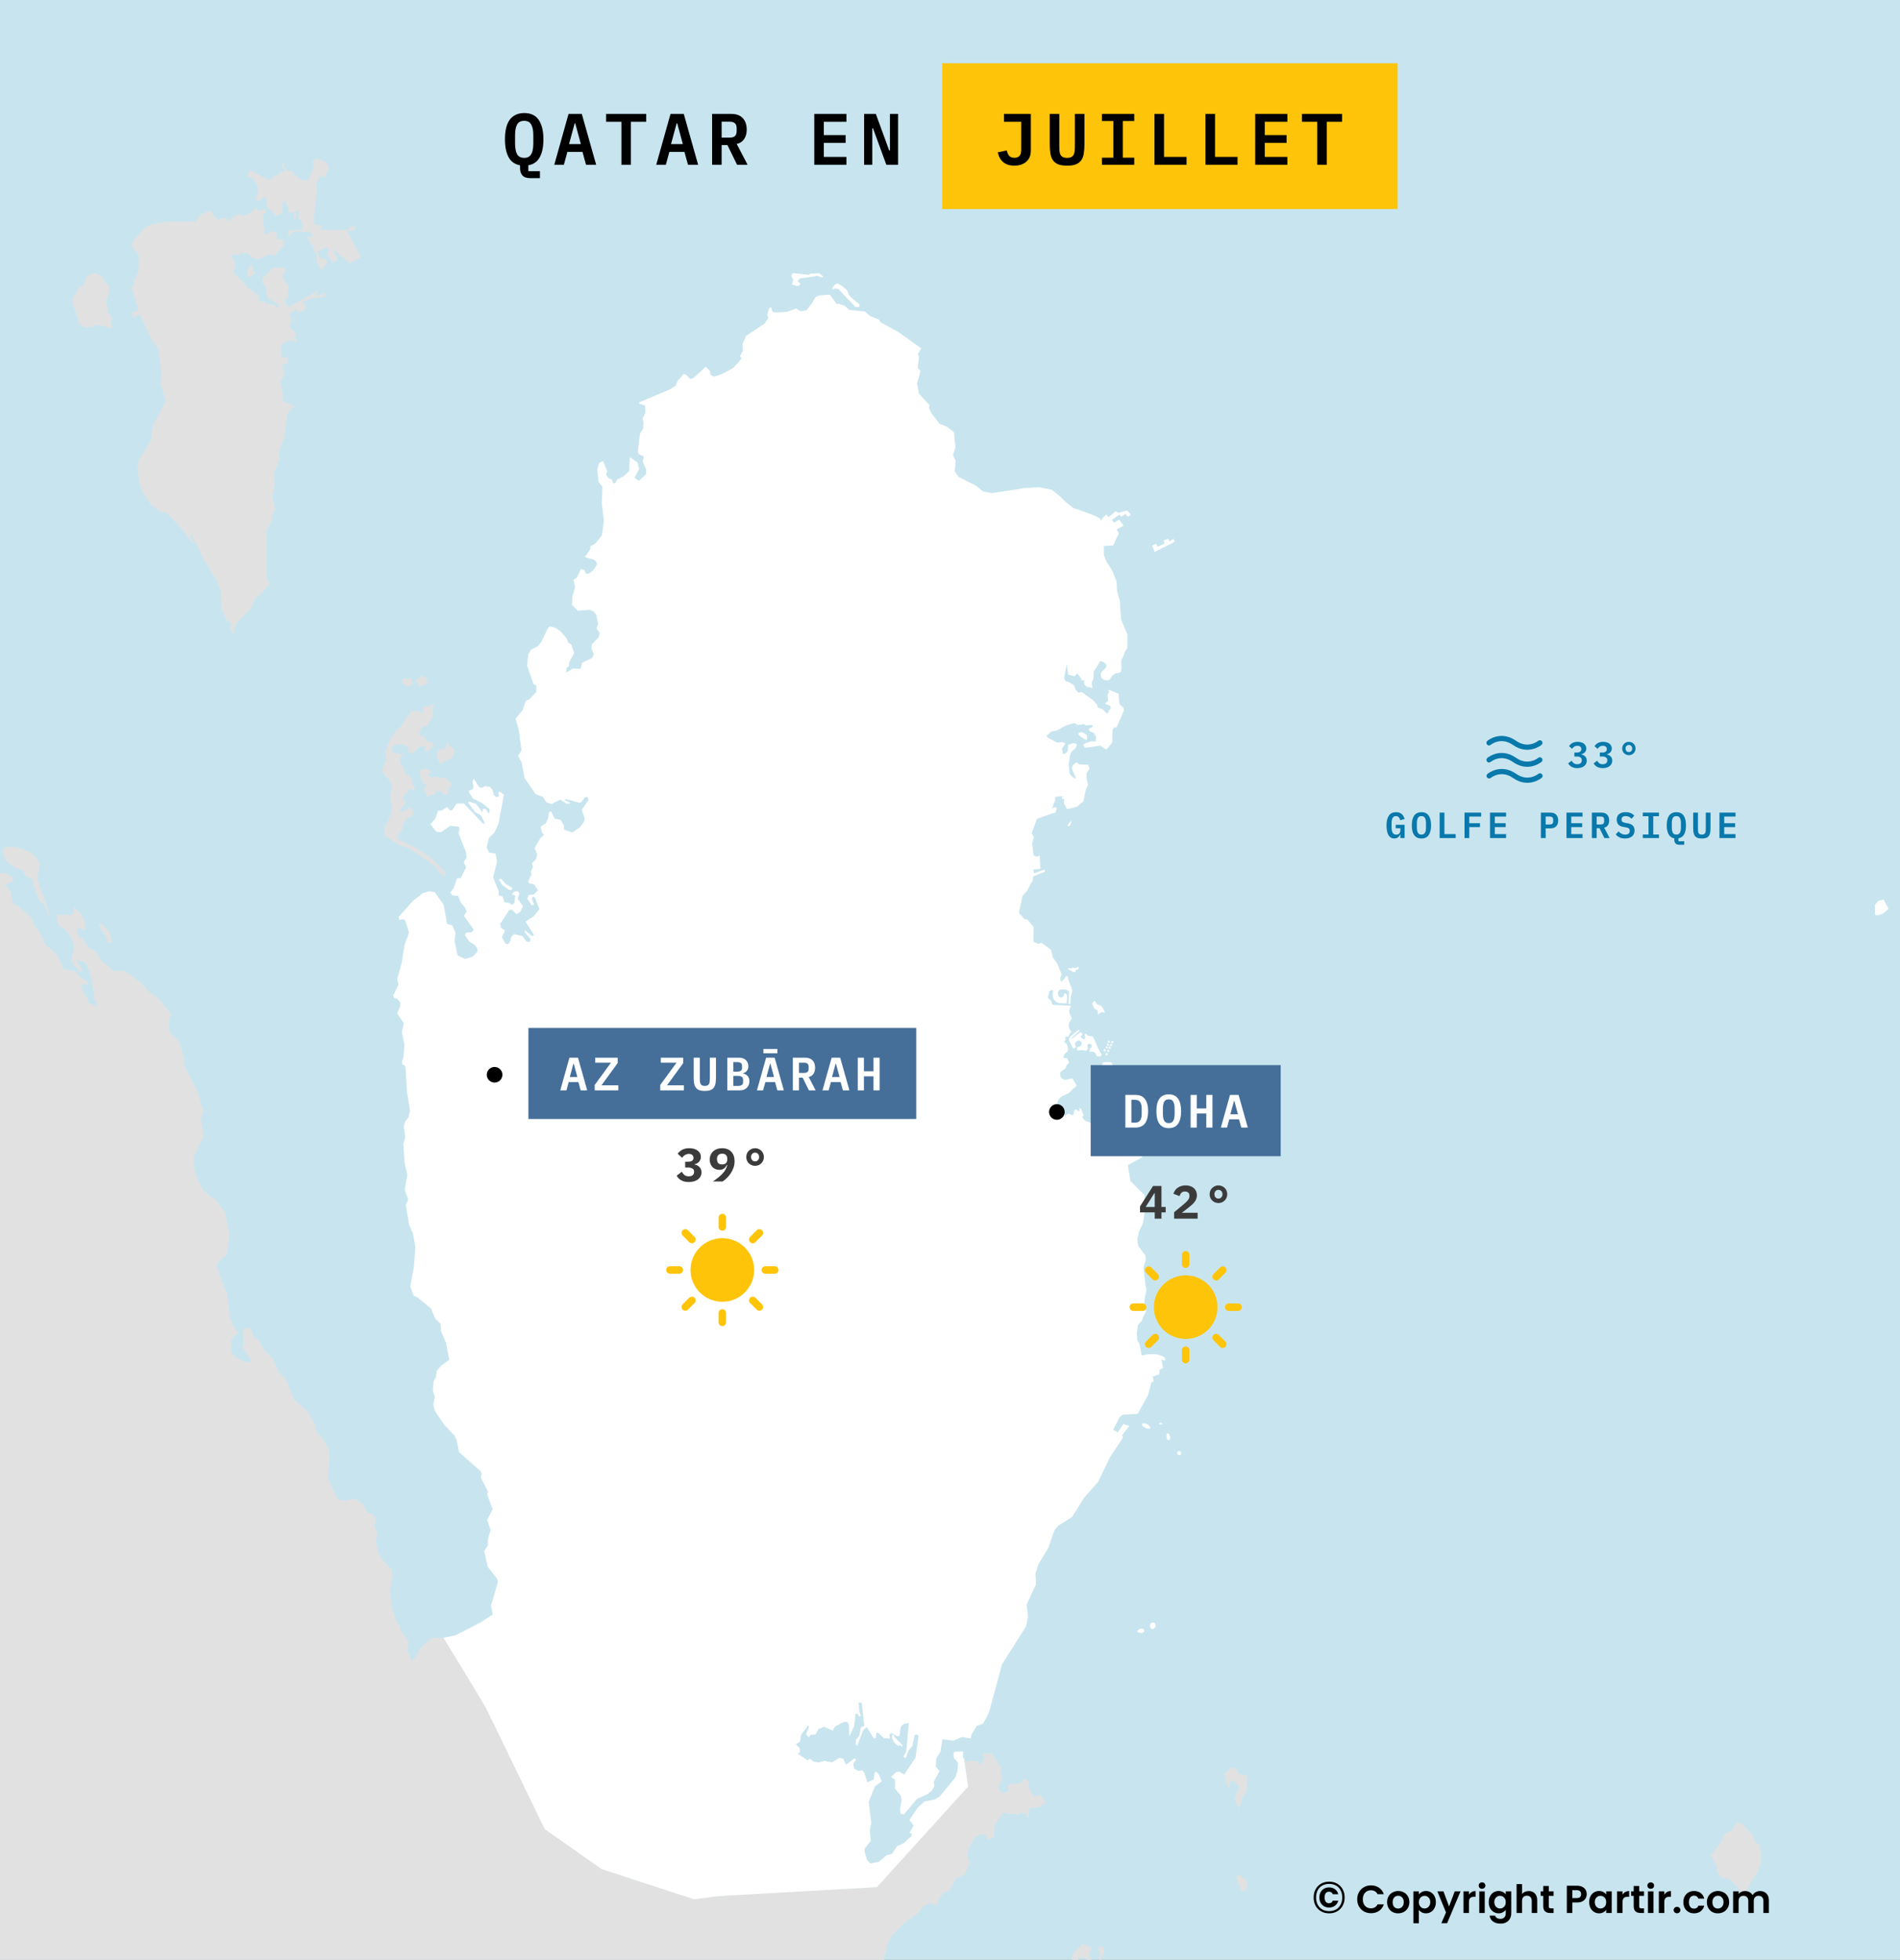 <svg width="730" height="753" viewBox="0 0 730 753" fill="none" xmlns="http://www.w3.org/2000/svg">
<rect x="0" y="0" width="730" height="753" fill="#808080" stroke="none"/>
<g clip-path="url(#clip0_47_72129)">
<path d="M730 0H0V753H730V0Z" fill="#C8E5EF"/>
<path fill-rule="evenodd" clip-rule="evenodd" d="M422.345 752.997L422.661 750.374L421.969 748.845L422.328 747.791L423.814 748.166L424.421 749.047L423.149 752.997H422.345Z" fill="#E1E1E1"/>
<path fill-rule="evenodd" clip-rule="evenodd" d="M411.961 752.996L411.727 752.125L412.327 750.323L414.972 747.842L415.654 746.799L419.009 748.207L419.516 748.977L418.281 750.749C418.281 750.749 419.395 752.997 419.438 752.997H417.661L416.741 752.086L414.925 752.238L414.113 752.997L411.961 752.996Z" fill="#E1E1E1"/>
<path fill-rule="evenodd" clip-rule="evenodd" d="M0.004 335.473L1.547 335.424L3.879 336.315L4.949 337.348L5.004 338.523L2.892 339.395L2.109 340.467L4.165 342.442L4.755 346.22L5.566 347.496L7.142 348.286L11.916 352.418L13.511 356.055L15.391 358.283L17.3 362.85L21.834 366.638L24.471 372.32L27.771 373.008L28.94 373.019L30.914 375.56L33.245 376.857L33.984 377.961L33.715 378.376L31.799 378.001L31.282 378.75L31.596 380.259L33.715 383.976L34.02 385.404L36.186 386.113L37.062 387.004L37.043 385.039L35.983 383.257L36.177 381.92L34.785 374.537L32.932 369.991L29.512 368.846L29.993 370.618L30.822 371.043L31.634 372.734L31.117 373.311L30.786 373.473L27.735 370.07L27.513 368.399L28.592 363.811L27.882 361.047L25.927 358.231L24.665 356.651L22.747 356.022L21.798 353.399L22.001 351.819L22.683 351.415L27.384 351.607L28.333 350.371L28.463 348.447L30.84 350.847L32.455 353.572L32.988 355.931L32.621 357.43L31.127 356.721L29.717 356.711L30.003 359.658L31.994 361.025L34.455 364.499L36.667 365.45L39.375 369.613L43.865 373.097L47.727 372.995L48.474 373.431L54.281 377.685L57.572 381.401L60.133 382.97L65.204 388.704L65.591 389.969L64.864 392.47L65.258 396.917L68.622 399.762L70.217 404.776L70.891 406.863L70.577 409.192L75.868 419.299L78.117 426.803L77.111 430.297L77.195 430.662L78.392 436.191L74.42 444.558L74.631 447.829L74.725 449.256L75.969 453.307L77.811 456.872L80.596 459.617L82.576 460.681L86.394 465.632L88.191 474.221L87.251 481.989L84.089 484.581L83.214 486.151L83.6 487.509L85.398 492.572L87.296 497.312L88.063 503.612L88.256 506.053L89.509 509.182L91.537 511.997L88.79 514.772L88.846 519.553L90.523 521.416L93.869 523.269L95.925 523.461L96.459 522.702L95.253 520.798L93.068 517.728L93.695 515.896L93.308 511.289L93.916 510.296L95.676 510.175L96.58 510.862L97.436 513.648L99.18 514.924L99.565 515.218L101.649 518.864L105.079 522.306L106.885 527.047L109.825 529.801L111.577 534.237L112.895 537.579L115.282 539.717L118.287 542.41L120.304 545.965L120.848 546.917L121.678 550.29L123.78 552.497L124.204 552.952L126.121 556.517L126.637 559.13L125.991 567.982L129.319 575.365L130.544 576.317L132.877 576.63L136.315 575.799L139.439 577.886L141.273 581.116L143.255 582.008L144.066 582.95L144.37 584.134L143.946 586.18L143.89 586.464L145.072 589.34L144.407 592.257L145.227 596.044L146.74 599.102L150.472 602.972L150.914 605.322L150.297 608.958L149.836 611.662L150.684 617.627L151.984 622.185L153.588 624.737L153.955 626.428L155.486 628.473L156.934 630.611L156.51 634.115L157.321 636.08L158.233 638.268L160.391 635.472L160.63 634.824L160.934 633.984L165.47 629.336L167.073 629.294L170.364 629.229C171.647 631.325 185.25 653.559 186.421 655.73C187.65 658.01 209.248 702.735 209.248 702.735L231.197 718.169L266.666 729.745L276.091 728.527L336.914 725.078L371.956 686.438L370.391 675.78L370.414 675.768L369.937 675.1L371.291 676.994L373.301 676.468L375.549 676.71L376.831 678.179L378.167 675.536L377.632 674.016L378.305 673.622L381.218 673.875L384.867 679.607L384.414 680.772L384.968 683.415L383.659 686.271L384.184 688.125L385.152 688.996L386.747 688.55L387.613 687.567L387.264 685.634L390.766 685.228L392.359 685.046L393.586 683.161L394.959 684.377L395.605 687.668L397.199 689.977L398.103 690.342L399.375 689.461L401.395 691.628L401.522 692.722L398.969 694.393L396.306 694.475L395.191 695.356L395.384 698.262L394.351 697.928L394.398 696.925L392.158 696.51L390.793 697.472L389.568 696.843L388.48 697.066L385.521 696.367L382.195 701.127L381.872 705.968L379.263 706.889L378.738 704.945L377.254 704.652L375.392 705.593L374.368 706.232L372.609 709.35L371.595 712.419L372.655 715.973L370.608 720.257L367.234 721.735L365.271 725.685L364.664 726.678L362.82 727.043L360.92 729.241L359.75 732.38L358.027 731.409L356.783 731.368L354.497 732.552L352.506 735.246L347.234 738.933L342.681 743.814L341.362 745.951L340.33 750.012L339.563 752.997L0 753L0.004 335.473Z" fill="#E1E1E1"/>
<path fill-rule="evenodd" clip-rule="evenodd" d="M170.647 629.227L175.201 628.254L176.392 627.634L184.815 623.251L189.311 620.273L188.648 616.911L190.399 610.926L190.971 608.951L191.044 608.698L191.311 607.777L190.934 606.511L190.537 606.004L187.385 601.974L186.04 595.907L187.432 593.851L187.403 591.673L188.51 587.845L187.191 583.956L189.311 579.835L187.201 574.324L187.486 573.079L184.711 567.641L184.961 566.648L185.081 566.152L184.444 565.038L176.361 557.948L175.484 553.402L175.015 552.44L174.61 551.619L170.628 547.325L167.089 542.119L166.489 539.678L167.06 536.761L166.295 534.24L166.636 530.634L167.429 529.226L167.622 527.961L167.835 526.642L169.549 524.679L172.618 522.501L171.374 515.939L169.484 511.533L169.31 508.677L167.19 506.611L166.435 504.779L165.614 502.793L160.535 498.56L158.884 497.76L157.64 494.206L158.506 489.506L158.969 486.982L159.005 486.792L159.621 479.186L158.671 473.96L157.17 470.567L155.944 462.921L156.837 460.925L155.51 457.128L156.496 451.284L155.445 446.738L155.316 444.874L154.966 439.516L155.704 436.862L155.142 432.741L155.693 430.827L156.994 429.186L157.114 428.669L157.555 426.776L156.33 419.2L156.247 417.63L155.879 410.815L155.658 409.549L155.521 409.467L154.59 408.931L154.451 407.674L155.079 406.014L155.374 401.334L155.207 400.535L154.406 396.524L155.17 393.111L152.58 389.364L153.732 386.792L153.779 385.12L152.644 383.752L151.392 383.379L151.078 382.447L153.116 378.314L152.59 376.208L153.346 373.514L154.341 369.969L154.378 369.726L155.447 363.042L156.958 358.879L157.023 358.697L157.161 358.311L156.876 357.42L155.964 354.584L155.613 353.5L155.456 353.429L154.784 353.135L153.511 353.521L153.124 352.346L154.921 350.319L157.722 347.159L158.571 346.208L162.258 343.342L162.433 343.21L162.664 343.139L164.884 342.441L167.06 342.826L168.046 344.214L170.462 347.617L171.779 354.939L173.771 355.577L174.268 356.671L174.97 358.211L174.821 359.538L174.628 361.472L175.743 366.769L175.817 367.113L178.72 368.45L181.596 367.609L182.103 367.062L183.494 365.564L183.365 364.307L182.306 362.941L180.324 361.796L178.627 359.235L179.154 358.322L181.171 358.211L181.522 357.817L182.038 357.229L181.724 356.783L178.25 351.831L179.292 350.2L178.655 348.681L177.761 347.638L177.116 346.878L176.01 344.246L174.812 344.124L173.826 344.022L173.016 342.908L174.324 341.187L175.596 337.45L177.024 337.408L178.666 334.086L179.071 333.267L178.205 331.069L179.256 329.59L179.135 327.748L176.15 320.04L176.61 318.369L176.215 317.61L173.024 317.275L169.348 319.767L167.669 319.554L165.393 316.728L166.471 315.431L167.309 314.438L168.305 311.531L169.734 311.399L171.873 310.033L172.766 311.309L173.687 311.339L175.439 308.787L178.213 308.695L180.859 311.481L185.716 316.585L186.232 316.099L184.693 313.223L182.537 312.008L181.145 310.144L180.001 308.615L180.012 307.936L181.514 308.413L182.851 308.838L185.385 312.139L185.494 310.812L186.592 310.833L187.892 312.696L188.187 310.863L185.044 308.464L181.845 306.864L181.716 306.803L180.167 304.352L180.093 303.845L181.449 303.369L181.863 302.701L181.964 302.538L181.513 300.27L182.039 299.196L184.076 302.417L185.154 302.771L186.26 302.042L188.269 302.336L189.254 303.521L189.715 305.545L190.877 306.316L191.642 305.921L191.503 304.24L192.093 304.169L192.96 304.817L193.587 305.283L191.531 316.524L190.139 319.481L189.928 319.906L187.854 321.952L187.007 325.609L187.872 327.563L188.38 327.645L190.388 327.968L190.95 330.835L190.978 330.996L189.467 337.154L191.596 342.328L191.551 344L193.136 344.446L193.781 346.623L195.892 347.018L196.684 347.686L197.68 346.907L197.938 344L196.805 343.798L196.98 343.16L197.652 342.521L198.961 342.399L199.588 343.231L199.219 344.304L198.87 345.327L200.897 348.143L199.967 350.218L198.428 351.272L196.622 349.399L195.608 349.712L192.151 354.989L192.538 356.507L194.023 357.541L192.797 360.113L194.252 362.645L195.257 362.756L196.216 361.349L196.409 360.011L197.432 358.948L200.612 359.596L202.327 361.804L203.579 361.915L203.856 360.831L201.562 358.026L201.745 357.449L204.464 359.758L205.23 359.272L201.893 354.108L205.129 351.99L205.994 350.927L207.275 349.367L205.524 344.729L204.693 344.536L204.334 345.457L205.219 347.645L204.205 347.797L202.584 345.244L203.201 343.837L205.072 343.705L206.721 341.994L205.182 339.775L203.266 339.381L202.943 338.621L204.196 335.978L204.039 335.188L203.974 334.874L204.777 333.142L204.398 331.704L205.957 330.074L206.426 328.24L206.244 327.825L205.394 325.87L207.598 322.073L208.981 320.857L208.17 319.743L207.719 317.637L209.69 316.351L210.567 314.528L210.971 311.945L211.792 311.803L213.018 314.517L215.358 315.003L216.566 316.887L216.768 318.811L219.848 319.824L222.677 317.98L224.199 316.076L224.733 314.638L223.534 311.195L225.166 308.765L226.098 307.376L225.811 306.232L224.834 306.202L223.303 308.268L222.483 308.399L217.313 306.941L216.973 307.417L219.055 308.46L218.723 308.774L217.59 308.733L215.192 307.205L213.018 308.319L211.995 308.956L209.912 308.227L208.62 306.182L205.8 305.098L205.137 304.156L201.588 299.031L200.418 292.884L199.054 290.413L200.371 288.358L199.32 280.367L199.228 280.033L198.096 276.143L200.455 273.278L200.795 272.862L202.067 269.216L203.174 268.831L204.241 267.765L206.031 265.976L206.114 263.504L205.017 262.846L202.52 255.817L202.98 251.392L204.04 249.579L206.336 248.475L207.902 246.834L210.493 241.376L211.267 240.646L213.443 241.214L215.507 242.692L217.783 245.437L218.254 246.793L219.489 247.745L220.586 250.885L219.83 252.323L218.632 254.602L218.679 255.858L217.646 256.669L217.6 258.421L219.996 256.902L223.103 256.982L223.675 254.652L227.435 252.84L228.145 251.432L227.279 249.224L227.409 247.554L230.099 244.779L230.394 243.119L229.178 241.488L229.813 239.837L229.067 236.029L228.017 234.925L226.69 234.297L221.961 234.662L221.12 233.766L220.901 233.548L219.749 232.423L219.924 229.324L220.946 225.587L220.356 222.802L221.648 221.83L223.159 218.772L223.019 218.492L224.698 219.183C224.698 220.41 225.576 220.937 226.981 219.884C228.385 218.832 229.615 216.903 229.263 216.201C228.912 215.499 228.385 214.973 227.508 214.798C226.63 214.622 224.085 214.105 224.936 213.495L225.252 213.302L226.837 210.922L226.782 209.91L228.837 208.796L231.28 205.595L232.027 200.085L231.206 193.279L231.464 187L229.999 185.198L229.464 180.317L230.21 177.825L231.741 177.197L232.956 180.296L233.234 181.015L232.856 182.514L233.917 183.8L235.086 184.165L235.474 185.522L236.22 185.795L237.198 184.226L239.76 182.879L241.751 181.005L241.99 175.647L244.967 177.743L245.567 180.194L243.787 183.497L244.165 183.801L244.286 183.892L245.437 184.803L248.129 182.281L248.286 180.965L248.342 180.529L247.668 178.99L246.922 177.298L247.393 175.465L245.484 174.493L245.078 173.723L245.871 166.623L247.107 164.73L247.273 162.056L246.877 160.871L247.964 158.471L247.844 155.827L245.596 155.078L245.614 154.562L249.042 153.144L257.07 149.771L259.652 148.171L260.472 146.014L261.33 145.365L262.564 143.725L263.57 143.928L265.211 145.649L266.4 145.265L269.69 142.257L271.175 140.88L272.805 142.602L272.934 143.948L274.262 144.738L275.793 144.283L277.673 143.584L281.618 141.436L283.36 139.645L284.843 137.852L284.373 136.749L285.442 134.762L285.266 132.251L286.622 129.102L293.543 124.474L293.692 124.372L294.19 123.694L295.186 122.317L294.807 120.97L295.47 118.468L296.328 117.992L296.697 119.684L297.534 120.038L302.263 119.845L305.939 118.539L307.591 119.592L309.802 119.237L311.904 116.624L313.332 114.153L314.705 113.525L318.853 113.231L321.609 117L321.877 116.594L324.383 117.425L326.357 119.075L331.269 119.572L331.444 119.593L332.255 119.673L334.228 121.415L337.648 122.783L338.376 123.887L345.26 127.624L353.936 133.852L352.692 135.989L353.078 137.174L352.599 141.437L353.667 142.562L352.34 147.291L353.059 151.261L353.427 151.656L357.059 155.575L356.929 156.831L357.888 158.786L360.967 162.816L363.714 163.91L366.515 166.016L367.096 171.819L366.146 174.969L367.179 177.015L366.801 181.107L368.331 183.253L368.711 183.443L375.134 186.737L377.688 188.834L381.126 189.452L389.039 188.275L393.745 187.507L399.311 187.223L404.079 188.194L407.301 190.731L409.232 192.66L412.48 195.291L414.667 195.933L420.401 198.06L422.474 199.093L423.062 200.019L423.777 198.857L425.08 197.706L425.943 198.74L428.635 196.401L429.688 197.045L433.083 196.11L434.488 197.688L433.435 198.623L432.381 197.454L430.859 198.564L430.098 197.746L427.172 199.733L427.991 200.844L430.039 199.674L431.679 201.954L429.045 203.416L429.864 204.936L427.698 209.554L424.128 209.788C424.128 209.788 424.07 212.594 424.128 213.12C424.187 213.647 425.006 215.81 425.65 216.628C426.294 217.447 427.358 219.255 427.358 219.255L427.857 220.523L429 223.428L429.157 227.035L430.236 230.914L430.715 238.033L431.527 239.927L433.176 243.795L433.121 249.062L432.337 250.045C432.337 250.045 431.544 252.506 431.017 253.207C430.49 253.909 431.017 255.838 430.841 257.241C430.666 258.644 429.964 258.469 429.086 258.644C428.208 258.82 427.33 259.521 426.803 260.398C426.276 261.275 426.101 261.626 424.52 261.275C422.94 260.924 422.94 259.697 422.94 258.995C422.94 258.294 423.818 257.592 424.696 256.715C425.574 255.838 425.047 254.961 423.766 254.328C422.483 253.695 422.764 254.084 422.238 254.786C421.711 255.487 421.184 256.89 420.482 257.592C419.779 258.294 420.482 260.749 419.779 261.451C419.077 262.152 419.779 264.375 419.779 264.375L417.424 263.797L416.604 262.947L416.484 261.185L415.47 261.488L415.488 260.738L413.939 258.774L412.741 259.827L410.482 259.189L409.82 255.26L408.851 260.486L409.322 261.671L410.623 262.096L412.65 263.261L413.193 264.861L414.336 266.147L415.692 265.934L419.979 269.053L421.454 270.684L421.757 271.778L422.661 272.203L423.472 272.385L425.242 274.086L425.915 273.854L425.943 273.013L426.8 272.365L426.578 271.271L424.496 270.299L425.703 269.408L425.721 268.678L425.555 266.997L426.127 265.802L425.804 264.911L428.9 266.208L429.759 266.561L430.054 270.42L431.601 271.898L431.813 273.003L428.965 279.525L428.035 279.514L427.426 280.497L427.297 285.349L425.131 287.972L424.136 287.445L422.817 286.493L421.564 286.655L416.9 287.284L416.18 286.351L416.928 285.603L418.716 284.985L419.132 284.843L420.966 284.935L421.13 283.182L420.411 281.866L420.255 281.572L418.724 280.986L418.273 280.155L419.406 279.425L420.032 279.02L419.508 278.554L418.752 278.595L416.936 278.696L416.559 278.21L414.115 278.565L412.789 277.785L409.231 278.859L406.059 280.682L405.828 280.713L404.051 280.986L402.069 282.697L402.473 283.376L406.123 285.31L408.391 285.119L409.387 285.645L407.995 287.7L408.438 289.797L409.71 289.311L410.318 288.217L410.382 286.253L412.171 285.523L413.73 285.817L413.435 287.276L411.72 288.754L411.029 290.537L410.605 293.95L410.945 297.15L411.757 298.254L412.992 299.125L413.332 298.882L411.748 295.074L412.54 293.676L413.573 292.866L414.724 293.728L417.997 293.819L418.632 295.338L417.499 296.979L417.444 299.156L418.107 301.586L417.232 303.146L416.246 307.947L415.38 308.635L413.61 310.043L409.932 310.874L408.752 308.514L408.872 307.066L407.914 306.711L408.263 305.78L405.415 306.216L405.47 307.38L404.124 310.692L404.889 310.216L406.07 310.327L405.516 312.241L404.162 312.534L398.373 314.631L396.391 320.181L397.267 321.639L396.521 324.039L397.129 328.678L398.373 329.214L399.48 328.668L399.517 330.177L399.723 333.793L397.031 334.085L397.265 335.546L401.304 334.085L401.538 334.903L396.972 336.716L396.914 337.651L396.739 338.294L396.797 338.684L396.39 338.836L394.649 342.187L392.833 344.264L391.561 350.28L391.542 350.867L393.654 353.115L394.741 353.318L397.165 356.245L397.073 361.856L399.055 362.675L400.077 362.2L403.774 364.924L404.512 367.882L406.198 370.201L407.789 374.065L407.859 374.543C407.859 374.543 407.508 375.245 407.39 375.654C407.273 376.063 407.624 377.232 407.624 377.232C407.624 377.232 408.853 376.297 408.971 376.063C409.088 375.828 409.439 375.069 409.849 375.01C410.258 374.951 410.317 375.478 410.375 376.063C410.434 376.647 411.663 379.629 411.897 380.097C412.132 380.564 411.605 382.026 411.605 382.026C411.605 382.026 411.371 382.903 411.371 383.371C411.371 383.839 411.195 385.768 411.195 385.768C411.195 385.768 411.195 385.768 410.785 385.709C410.375 385.65 410.551 384.832 410.609 384.54C410.668 384.248 410.727 381.734 410.727 381.266C410.727 380.798 410.493 380.331 408.678 380.156C406.863 379.98 406.688 380.74 406.512 381.266C406.337 381.792 406.746 383.195 407.508 383.254C408.269 383.312 408.971 382.552 408.912 381.968C408.854 381.383 409.673 381.617 409.907 382.26C410.141 382.904 409.79 385.242 409.79 385.417C409.79 385.593 407.449 385.358 406.864 385.358C406.279 385.358 405.401 384.774 404.874 383.955C404.347 383.136 404.405 381.909 404.581 381.032C404.757 380.156 403.996 380.447 403.527 380.623C403.059 380.798 403.059 381.149 403.059 381.383C403.059 381.618 403.001 382.201 402.708 382.669C402.415 383.137 402.766 383.722 403.235 383.955C403.703 384.189 403.995 384.832 404.054 385.358C404.113 385.884 404.464 386.119 404.874 386.119C405.283 386.119 411.429 386.411 411.429 386.411C411.429 386.411 411.136 387.229 410.902 387.931C410.668 388.633 410.96 389.509 411.429 390.445C411.897 391.38 411.722 391.614 411.253 392.14C410.785 392.667 410.668 393.543 410.609 394.128C410.55 394.712 411.132 395.818 411.132 395.818C411.132 395.818 411.312 396.057 411.488 396.174C411.664 396.292 411.605 396.642 411.312 396.818C411.02 396.993 410.61 397.811 410.61 397.987C410.61 398.162 410.317 398.513 410.024 398.337C409.731 398.162 409.439 398.454 409.264 398.63C409.088 398.805 409.732 399.682 409.264 399.799C408.795 399.917 408.912 400.208 408.971 400.384C409.029 400.559 409.439 400.852 409.673 400.968C409.907 401.085 410.259 402.488 410.375 403.015C410.492 403.541 409.966 404.242 409.732 404.36C409.498 404.477 409.264 404.769 409.03 405.061C408.796 405.354 408.503 406.464 408.503 406.464L410.083 406.64C410.083 406.64 410.317 407.341 410.61 407.926C410.903 408.51 410.551 408.685 410.375 408.685C410.2 408.685 409.732 409.387 409.673 409.562C409.614 409.738 409.439 410.439 409.146 410.674C408.853 410.908 407.976 411.433 407.566 411.784C407.156 412.135 407.39 413.655 407.566 413.889C407.742 414.123 408.444 414.766 408.912 414.824C409.381 414.882 410.259 414.824 410.727 414.59C411.194 414.357 411.956 414.415 412.131 414.532C412.307 414.649 412.834 415.818 413.419 416.637C414.005 417.456 413.127 417.63 412.6 418.098C412.073 418.566 411.312 419.151 411.137 419.56C410.961 419.969 409.908 420.32 409.556 420.437C409.205 420.553 408.62 420.846 407.976 421.255C407.333 421.664 406.571 422.6 406.512 422.776C406.453 422.951 406.396 423.594 405.927 424.354C405.459 425.115 406.161 426.517 406.571 427.102C406.982 427.686 408.386 428.564 409.03 428.564C409.674 428.564 410.2 428.154 410.259 427.978C410.318 427.803 411.195 427.978 411.488 428.271C411.781 428.564 412.249 428.446 412.424 428.213C412.6 427.979 412.6 427.102 412.717 426.868C412.834 426.634 413.127 426.283 413.419 426.283C413.712 426.283 414.18 426.868 414.18 426.868L414.941 426.81C414.941 426.81 414.531 426.166 414.765 425.933C414.999 425.699 415.468 426.108 415.527 426.342C415.586 426.575 416.053 427.92 416.287 428.271C416.521 428.622 415.994 428.797 415.878 429.09C415.761 429.382 416.463 430.142 416.756 430.434C417.049 430.726 417.458 430.96 417.867 430.96C418.277 430.96 418.687 431.428 418.979 431.486C419.272 431.545 420.384 429.791 420.443 429.616C420.502 429.44 421.145 429.382 421.497 429.148C421.848 428.914 421.906 428.739 422.433 428.564C422.96 428.388 422.608 427.687 422.608 427.687C422.608 427.395 423.135 427.569 423.428 427.862C423.721 428.155 423.838 428.271 424.189 428.622C424.54 428.973 424.774 428.797 425.418 428.622C426.062 428.446 425.711 426.926 425.711 426.926L426.764 426.751C426.764 426.751 426.764 428.213 426.764 428.68C426.764 429.147 426.764 429.557 426.998 430.025C427.232 430.493 427.818 431.486 428.169 432.13C428.52 432.773 428.754 432.598 428.812 432.363C428.871 432.129 429.281 430.96 429.281 430.96L428.461 428.505L429.925 428.037L430.803 428.797L431.505 430.434L433.612 427.92L434.139 426.108L435.953 425.64L443.094 443.238L440.87 443.998L439.114 441.425L438.002 442.185L438.88 444.582L433.307 447.674L433.644 449.707L434.329 453.835L439.298 458.758L439.749 459.213L439.64 462.9L439.964 464.785C439.964 464.785 439.582 466.389 439.582 466.974C439.582 467.558 439.114 470.248 438.763 470.832C438.412 471.417 437.564 473.25 437.564 473.25L437.003 476.066L436.939 476.379L437.362 478.82L440.09 482.354L440.201 484.026L439.86 485.2L439.353 486.932L439.731 490.416L440.118 494.001L440.488 495.682L439.916 498.224L439.795 498.762L439.648 500.605L440.256 503.178L440.385 503.724L439.225 505.953L438.673 507.521L437.197 509.061L436.754 512.404L437.003 515.006L437.795 516.373L438.598 520.711C438.598 520.711 439.348 520.76 439.699 520.643C440.05 520.527 440.87 520.293 443.269 520.293C445.668 520.293 447.483 521.579 447.483 521.579L447.776 522.806L446.196 522.397L446.898 525.495L445.493 526.314C445.493 526.314 445.435 527.659 445.435 527.893C445.435 528.126 442.86 528.887 442.86 528.887L443.269 530.699L442.347 531.126L441.54 534.238L441.078 536.001L437.077 543.242L431.299 543.546L430.182 544.508L427.684 549.288L429.398 550.401L431.622 547.128L433.904 547.887L430.978 551.571L431.505 552.097L430.9 553.248L426.504 559.801L421.851 569.443L416.642 575.306L415.241 577.513L411.895 582.85L406.604 586.193L405.13 587.903L402.743 594.77L400.898 597.85L399.036 600.938L397.839 604.584L398.042 608.778L394.456 616.444L394.959 621.254L394.964 621.406L394.189 624.9L384.971 639.504L379.966 658.017L377.671 662.292L375.229 663.132L373.283 666.423L372.943 667.901L369.587 667.395L366.296 668.792L362.066 668.235L361.338 672.986L359.752 675.619L359.495 678.707L360.951 680.49L358.729 684.632L359.006 686.232L358.038 687.954L356.25 689.401L352.278 691.204L348.166 696.085L347.263 697.159L346.028 696.865L345.826 695.184L346.433 691.691L346.074 689.918L343.908 687.255L343.927 683.903L342.376 682.768L344.266 680.905L345.519 680.692L347.401 681.837L350.212 677.613L351.743 675.325L352.912 667.121L352.342 666.351L351.438 666.625L350.553 670.787L348.995 672.682L348.009 675.496L347.124 675.01L348.176 672.904L349.216 661.905L347.106 662.432L346.018 663.597L345.612 666.878L344.856 667.152L343.963 666.666L343.539 666.433L342.423 665.835L341.769 666.382L341.907 667.911L339.611 667.871L337.73 666.007L336.699 665.673L336.477 667.91L335.731 667.881L332.975 663.567L331.657 664.751L329.361 670.817L328.798 670.047L328.845 668.396L330.089 667.09L330.798 663.677L332.062 663.101L331.075 654.229L329.933 654.137L330.107 657.51L330.772 659.323L330.006 659.484L329.48 658.533L328.734 658.361L328.126 663.283L326.273 667.192L326.236 662.746L325.444 661.551L324.19 661.601L320.808 663.334L320.698 663.546L319.923 664.985L316.631 663.455L314.522 664.316L313.295 666.453L311.46 666.564L310.76 667.546L309.719 666.342L310.806 663.597L310.53 662.848L307.709 666.696L307.387 669.116L305.764 670.241L307.23 671.629L307.35 673.219L306.586 673.867L310.418 676.409L311.018 675.68L312.733 676.906L314.805 677.128L316.659 676.52L317.964 676.779L318.585 676.906L319.645 677.119L322.686 675.366L323.93 675.741L325.112 678.04L328.31 675.579L328.89 676.196L327.794 677.655L328.171 679.609L329.784 680.419L331.286 680.166L332.145 681.25L333.232 684.826L335.684 683.732L336.109 680.814L336.854 680.834L337.657 681.777L338.745 684.409L336.099 686.425L333.758 692.38L334.764 700.452L334.183 703.105L334.551 707.308L332.55 709.83L332.219 710.245L332.191 711.096L332.182 711.502L333.159 714.712L334.256 715.745L334.542 716.018L334.617 716.066L334.91 715.905L335.545 715.712L337.555 715.439L340.624 712.856L342.725 712.249L344.726 709.302L347.344 708.127L348.717 706.75L350.081 705.615L350.367 704.703L349.464 704.096L351.048 701.463L350.247 700.349L349.362 699.315L352.587 694.566L355.243 692.134L359.095 691.426L361.049 690.23L367.022 682.969L367.843 680.568L368.109 677.389L366.506 675.414L366.312 673.651L366.745 673.075L370.082 672.933L369.935 675.1L370.413 675.768L370.389 675.78L371.954 686.438L336.913 725.078L276.089 728.526L266.664 729.747L231.195 718.171L209.246 702.737C209.246 702.737 187.649 658.012 186.419 655.732C185.19 653.452 170.265 629.072 170.265 629.072L170.647 629.227Z" fill="white"/>
<path fill-rule="evenodd" clip-rule="evenodd" d="M95.371 106.579L94.883 105.648L95.279 103.48L96.256 101.9L96.505 101.495L96.672 101.941L96.819 102.315L97.935 105.222L97.814 105.283L95.371 106.579Z" fill="#E1E1E1"/>
<path fill-rule="evenodd" clip-rule="evenodd" d="M36.603 104.827L39.304 106.286L40.244 108.473L41.673 109.446L41.986 110.59L42.179 111.289L40.834 115.856L41.239 118.439L41.497 120.13L42.954 122.004L42.623 124.201L43.138 125.711L42.567 126.085L38.189 124.87L33.082 125.892L30.206 124.658L30.041 122.439L27.855 116.616L27.976 113.963L29.173 112.939L29.782 111.076L32.344 109.314L32.548 108.635L33.331 105.962L36.603 104.827Z" fill="#E1E1E1"/>
<path fill-rule="evenodd" clip-rule="evenodd" d="M156.279 260.651L158.067 260.712L158.5 262.666L157.828 263.457L156.509 263.751L154.748 262.555L154.473 260.925L156.279 260.651Z" fill="#E1E1E1"/>
<path fill-rule="evenodd" clip-rule="evenodd" d="M162.179 259.527L163.939 260.722L164.189 261.836L164.234 262.029L164.05 262.666L163.368 262.961L161.239 263.882L159.672 261.563L162.179 259.527Z" fill="#E1E1E1"/>
<path fill-rule="evenodd" clip-rule="evenodd" d="M169.449 293.798L168.969 293.009L167.836 291.155L168.508 287.904L170.702 287.792L171.938 285.402L172.748 286.759L174.232 287.64L174.777 288.785L174.794 288.825L173.808 291.145L170.481 292.734L169.449 293.798Z" fill="#E1E1E1"/>
<path fill-rule="evenodd" clip-rule="evenodd" d="M164.243 306.387L162.906 303.004L163.772 301.85L162.214 300.3L161.293 297.009L161.486 296.006L163.275 295.217L165.689 296.209L164.289 298.093L165.874 298.73L167.902 298.447L168.979 298.974L169.976 298.761L170.666 298.609L172.648 299.997L173.699 301.455L172.224 303.42L172.086 305.263L170.408 305.385L169.607 303.937L167.754 303.804L166.785 305.455L165.864 305.425L164.243 306.387Z" fill="#E1E1E1"/>
<path fill-rule="evenodd" clip-rule="evenodd" d="M166.88 270.101L166.243 271.923L166.326 275.356L164.041 278.82L162.972 279.206L162.097 279.519L160.934 282.092L161.745 283.114L162.852 282.638L163.81 284.593L165.811 285.069L166.621 286.264L165.755 287.54L164.585 288.644L163.276 288.766L163.413 286.679L161.229 286.872L158.464 289.566L156.473 288.503L156.917 287.591L156.187 286.649L154.021 285.839L151.321 286.274L150.51 287.378L150.362 287.591L151.496 289.293L155.09 289.809L153.717 291.024L153.745 293.12L154.888 294.579L156.068 297.709L157.072 297.901L158.363 299.865L158.409 301.294L159.47 302.58L159.1 303.826L157.939 303.036L156.751 303.511L156.298 305L155.1 305.557L154.824 306.479L155.948 308.514L153.524 311.381L154.519 311.907L157.672 310.236L158.687 311.887L158.88 312.201L158.51 313.447L156.215 314.47L154.906 316.363L154.593 318.622L152.685 321.083L152.897 322.43L159.893 325.823L165.644 329.57L170.392 334.41L171.165 335.567L171.138 336.537L169.046 335.666L166.862 332.518L161.101 328.608L157.128 325.904L153.847 324.881L148.389 321.467L147.44 318.926L150.123 312.97L150.528 310.125L149.957 306.428L150.564 302.175L149.948 300.139L147.497 297.486L146.777 295.875L148.151 292.422L148.399 291.804L147.957 289.282L149.505 284.796L152.316 280.349L153.597 279.631L158.142 273.047L159.478 273.423L160.999 273.119L161.405 273.807L162.326 273.908L162.806 271.498L163.7 271.387L164.999 271.214L166.88 270.101Z" fill="#E1E1E1"/>
<path fill-rule="evenodd" clip-rule="evenodd" d="M19.217 351.608L18.737 351.669L16.719 347.04L15.41 346.3L14.526 344.772L12.082 337.428L10.082 336.882L8.553 334.158L5.879 333.51L2.165 330.491L0.977 327.281L1.603 325.458L5.391 325.377L7.898 325.934L12.221 327.797L12.479 328.071L14.434 330.107L15.143 332.224L14.35 337.732L19.217 351.608Z" fill="#E1E1E1"/>
<path fill-rule="evenodd" clip-rule="evenodd" d="M38.629 354.604L41.955 357.987L43.033 361.897L42.315 362.343L41.494 362.09L40.618 359.477L38.794 357.197L38.02 355.182L38.629 354.604Z" fill="#E1E1E1"/>
<path fill-rule="evenodd" clip-rule="evenodd" d="M472.459 687.682L471.372 685.718L470.348 681.403L473.519 679.003L475.242 679.652L475.676 681.505L477.666 681.748L479.141 682.549L479.125 687.997L478.653 688.696L477.197 690.863L476.69 693.435L475.815 694.661L474.35 691.43L475.197 688.362L476.34 686.721L473.76 684.037L472.838 684.26L472.403 684.918L472.459 687.682Z" fill="#E1E1E1"/>
<path fill-rule="evenodd" clip-rule="evenodd" d="M477.729 726.715L476.909 726.351L475.066 721.854L475.269 720.852L476.034 720.294L478.872 722.4L479.288 724.933L478.836 726.007L477.729 726.715Z" fill="#E1E1E1"/>
<path fill-rule="evenodd" clip-rule="evenodd" d="M663.663 704.09L665.609 703.249L667.213 700.465L668.797 700.362L673.212 704.728L674.274 707.452L676.292 709.123L676.633 715.332L675.048 719.706L672.31 723.869L669.848 729.47L669.019 727.09L667.323 724.963L665.848 723.11L664.07 721.783L661.746 721.519L659.903 719.525L659.507 716.992L657.332 712.81L660.917 708.343L662.899 704.485L663.663 704.09Z" fill="#E1E1E1"/>
<path fill-rule="evenodd" clip-rule="evenodd" d="M109.159 142.968L109.371 144.396L108.154 145.702L107.776 147.373L107.84 147.637L108.376 149.966L108.487 150.462L108.764 151.668L108.56 153.095L109.124 154.2L113.206 156.063L110.782 158.139L110.542 158.342L109.592 165.27L109.196 168.196L107.122 173.422L107.391 176.44L105.132 182.172L105.629 186.03L104.672 190.791L105.169 192.978L105.804 195.763L105.122 196.24L104.348 200.17L103.657 201.486L102.403 203.886L102.385 209.264L102.366 211.866V211.877L102.376 212.292L102.45 216.981L102.524 221.659L102.532 222.238L103.574 224.445L99.933 228.547L98.569 229.265L98.319 229.67L96.643 232.395L96.615 233.489L92.219 238.056L91.26 239.048L90.342 240.771L90.025 241.367L89.988 242.866L89.96 243.707L88.494 241.742L88.808 239.575L88.494 239.332L86.983 238.188L85.149 233.955L84.863 228.01L84.818 227.078L83.915 224.87L82.983 222.591L82.678 222.095L79.895 217.568L78.991 216.1L77.959 214.418L77.323 213.001L75.351 208.626L74.808 208.302L73.692 205.061L73.166 206.033L74.466 208.495L74.208 208.819L74.163 208.879L69.444 202.772L65.489 198.579L64.061 197.07L61.757 196.503L61.378 196.412L60.788 195.967L57.82 193.729L55.617 190.316L54.576 188.706L53.46 185.302L52.825 179.823L53.11 178.04L53.331 176.613L54.898 174.465L55.699 172.896L58.179 168.844L58.327 168.601L58.309 168.46L58.106 167.254L59.055 162.92L61.572 158.119L63.655 154.149L63.083 152.093L62.882 151.353L61.637 146.806L62.126 144.052L60.845 134.056L58.548 130.976L53.728 120.727L51.086 122.017L50.559 120.088L53.204 119.077L50.512 110.59L51.489 109.456L51.72 109.192L51.452 108.433L51.323 108.098L51.977 106.782L53.186 104.372L53.293 99.985L53.323 98.761L53.194 98.154L53.018 97.323L52.77 97.1L50.668 95.166L50.76 92.907L56.3 87.094L59.036 85.99L63.764 85.35L65.305 85.14L70.207 85.169L75.079 85.132C75.079 85.132 76.396 83.116 77.238 82.484C78.082 81.853 81.053 80.868 81.053 80.868C81.053 80.868 81.775 82.305 82.43 83.219C83.087 84.134 84.32 84.392 84.32 84.392L85.072 83.776L87.053 83.769L87.237 84.905C87.237 84.905 88.353 84.571 88.88 84.045C89.407 83.519 90.917 82.366 92.005 82.504C93.094 82.642 93.467 83.003 93.467 83.003L96.018 81.933L98.45 79.661L99.152 80.977L102.049 80.363L102.401 81.853H101.084C101.084 81.853 101.084 82.994 101.084 83.52C101.084 84.046 101.347 86.764 101.523 87.466C101.698 88.168 101.698 88.694 101.698 88.694L100.908 89.132L101.874 90.009L102.84 90.272L103.103 89.22L104.771 88.869L106.176 89.308L106.351 91.851L108.985 92.026V94.482L105.386 98.165L103.63 97.639L99.416 99.568L96.87 99.042L95.641 97.463L92.129 97.288L91.865 98.077L89.319 97.551L88.792 98.691L89.934 99.48L90.46 102.55C90.46 102.55 89.846 103.602 89.846 103.953C89.846 104.304 90.285 105.444 90.812 105.97C91.338 106.496 94.148 109.127 94.148 109.127C94.148 109.127 94.587 110.267 95.553 110.881C96.518 111.495 97.923 112.459 97.923 112.459L99.416 113.687L99.767 115.792L102.049 116.143L102.401 117.107C102.401 117.107 103.366 116.493 104.069 116.669C104.771 116.844 105.386 117.283 105.386 117.283L106.176 118.16L107.317 117.283L102.84 114.476C102.84 114.476 103.103 114.126 102.664 113.687C102.225 113.249 102.049 113.336 102.225 112.547C102.401 111.758 102.664 111.407 102.049 110.355C101.435 109.302 100.82 108.776 100.82 108.776V107.022L104.859 102.813H109.073L109.775 103.69L108.634 105.97L109.249 107.899L110.653 109.39L110.917 111.144L110.39 113.073L111.092 114.038L109.249 115.441L110.653 117.984L121.891 111.845L122.067 112.635L121.277 113.073C121.277 113.073 121.364 113.95 122.33 113.599C123.296 113.249 124.701 112.372 124.876 112.986C125.052 113.599 125.052 114.038 124.262 114.126C123.471 114.213 119.608 114.652 119.608 114.652L116.448 115.879L117.677 118.51L114.78 120.264L113.902 118.861C113.902 118.861 112.234 119.738 111.795 120.177C111.356 120.615 111.18 120.878 111.18 121.404C111.18 121.93 111.883 122.369 111.883 122.369L112.234 123.334C112.234 123.334 111.444 123.597 111.444 124.123C111.444 124.649 111.356 125.964 111.883 126.403C112.409 126.841 113.551 127.631 113.726 128.42C113.902 129.209 113.551 129.648 113.024 129.735C112.497 129.823 113.024 130.262 113.551 130.437C114.077 130.612 114.692 131.84 113.463 131.402C112.234 130.963 111.97 130.612 111.97 130.612L108.855 131.838L108.404 132.223L107.786 133.63L108.053 136.294L108.14 137.154L110.477 137.452V139.82H108.37L108.633 141.311L109.159 142.968Z" fill="#E1E1E1"/>
<path fill-rule="evenodd" clip-rule="evenodd" d="M304.478 104.898L310.773 105.617L311.307 105.121L314.8 104.979L316.173 106.174L316.027 106.68L313.988 105.981L307.242 107.035L306.431 108.027L307.556 109.091L306.753 109.962L304.32 109.365L304.773 107.592L304.043 106.032L304.478 104.898Z" fill="white"/>
<path fill-rule="evenodd" clip-rule="evenodd" d="M323.538 109.87L325.418 111.47L326.128 113.284L327.253 114.478L330.267 117.01L330.23 117.902L328.682 117.972L322.201 111.106L320.801 110.802L319.879 111.288L319.906 110.397L320.847 109.273L321.759 108.918L323.538 109.87Z" fill="white"/>
<path fill-rule="evenodd" clip-rule="evenodd" d="M192.593 337.672L194.326 339.667L196.724 341.044L196.696 341.854L195.718 341.986L193.009 340.112L191.617 337.804L192.593 337.672Z" fill="white"/>
<path fill-rule="evenodd" clip-rule="evenodd" d="M343.41 666.577L343.52 667.276L346.646 670.436L346.747 671.205L345.502 670.394L345.05 670.83L343.576 669.442L342.737 667.884L342.719 666.546L343.41 666.577Z" fill="white"/>
<path fill-rule="evenodd" clip-rule="evenodd" d="M99.594 77.68L98.018 76.406C98.018 76.406 99.523 74.123 99.097 72.352C98.672 70.581 97.805 69.361 97.237 68.794C96.671 68.227 95.039 67.589 95.039 67.589L96.031 65.393L102.927 69.093L105.213 68.368C105.213 68.368 105.141 67.235 105.85 67.306C106.56 67.376 107.624 66.81 107.624 66.81L107.837 66.101L109.626 65.747L108.405 63.976V62.826H109.184V63.975L110.194 65.534L112.747 65.818C112.747 65.818 112.463 66.314 112.96 67.022C113.456 67.731 116.026 69.163 116.026 69.163L118.294 69.376L120.793 63.905C120.793 63.905 119.627 62.756 120.21 61.977C120.793 61.197 121.857 60.843 121.857 60.843L125.474 62.472L126.325 64.755L124.694 68.156L123.063 67.376L121.998 69.588L121.289 70.226C121.289 70.226 121.998 71.856 121.857 72.777C121.715 73.698 120.494 84.073 120.494 84.073L120.864 86.427L123.347 86.569V88.338L132.882 88.409L134.371 87.913V86.921L136.499 87.063L136.144 88.551L134.371 88.48L133.307 88.905L138.713 98.713L134.513 101.122L127.546 95.438L129.816 99.634L127.546 100.909L125.474 97.225L126.625 96.217L125.332 94.871L121.998 96.642C121.998 96.642 121.998 97.225 122.354 98.004C122.708 98.784 122.708 98.996 123.275 99.209C123.843 99.421 124.765 99.279 124.765 99.279L125.545 100.2L125.757 101.546L124.481 102.184L124.906 102.837L123.204 103.404C123.204 103.404 121.573 100.2 121.573 99.916C121.573 99.633 121.857 98.303 121.573 97.721C121.289 97.138 120.422 96.217 120.422 96.217C120.422 96.217 120.705 95.508 120.422 94.871C120.139 94.233 119.429 93.738 119.429 93.738L118.791 92.108C118.791 92.108 117.869 91.171 118.223 90.959C118.577 90.746 118.933 90.675 119.003 91.03C119.075 91.384 119.925 91.455 119.925 91.455L119.712 89.683L119.074 89.187C119.074 89.187 113.171 88.762 112.675 89.117C112.178 89.471 110.973 90.887 110.973 90.887L110.405 90.25L111.185 88.479L116.094 88.195V85.346L114.732 84.07L114.945 80.741L112.533 81.874L110.334 81.378C110.334 81.378 111.611 80.796 110.688 79.591C109.767 78.388 109.467 76.97 109.467 76.97C109.467 76.97 108.545 77.395 108.474 78.529C108.404 79.663 108.261 80.529 108.261 80.529L108.687 81.166L107.553 82.726L107.128 82.159C107.128 82.159 106.49 83.364 105.994 82.868C105.497 82.372 104.275 81.041 103.849 80.601C103.425 80.16 102.644 79.947 102.573 79.31C102.503 78.673 102.431 76.264 102.431 76.264C102.431 76.264 101.225 75.697 100.729 76.122C100.232 76.547 99.594 77.68 99.594 77.68Z" fill="#E1E1E1"/>
<path fill-rule="evenodd" clip-rule="evenodd" d="M113.171 84.285C112.747 84.285 112.604 83.364 112.959 82.797C113.313 82.23 114.165 81.805 114.165 81.805C114.165 81.805 114.306 82.301 113.881 82.868C113.455 83.434 113.597 84.285 113.171 84.285Z" fill="#E1E1E1"/>
<path fill-rule="evenodd" clip-rule="evenodd" d="M436.984 626.794C436.984 627.495 439.969 627.846 439.618 626.443C439.267 625.04 436.984 626.092 436.984 626.794Z" fill="white"/>
<path fill-rule="evenodd" clip-rule="evenodd" d="M442.254 623.637C441.552 624.164 441.903 625.742 442.605 625.917C443.307 626.093 444.01 625.216 444.01 624.339C444.01 623.462 442.956 623.111 442.254 623.637Z" fill="white"/>
<path fill-rule="evenodd" clip-rule="evenodd" d="M438.743 547.166C438.392 548.043 441.904 549.797 441.904 548.569C441.904 547.341 439.095 546.289 438.743 547.166Z" fill="white"/>
<path fill-rule="evenodd" clip-rule="evenodd" d="M448.578 550.674C447.875 550.849 448.051 553.656 449.104 553.305C450.158 552.954 449.28 550.499 448.578 550.674Z" fill="white"/>
<path fill-rule="evenodd" clip-rule="evenodd" d="M452.262 558.216C452.262 559.093 453.842 559.619 453.842 558.391C453.842 557.163 452.262 557.339 452.262 558.216Z" fill="white"/>
<path fill-rule="evenodd" clip-rule="evenodd" d="M445.414 546.991C445.414 547.692 446.819 546.991 446.819 546.991C446.819 546.991 445.414 546.289 445.414 546.991Z" fill="white"/>
<path fill-rule="evenodd" clip-rule="evenodd" d="M410.472 317.404C411.35 317.754 411.701 315.299 411.701 315.299C411.701 315.299 409.594 317.053 410.472 317.404Z" fill="white"/>
<path fill-rule="evenodd" clip-rule="evenodd" d="M414.864 281.449C414.161 281.799 413.986 281.975 415.039 282.852C416.093 283.729 417.497 284.43 417.497 284.43C417.497 284.43 418.024 283.027 417.322 282.326C416.62 281.624 415.566 281.098 414.864 281.449Z" fill="white"/>
<path fill-rule="evenodd" clip-rule="evenodd" d="M444.143 208.914L442.68 209.616L443.617 212.071L451.343 208.154L450.932 207.043L449.352 207.979L448.767 207.043L447.128 207.628L447.421 208.856L444.787 210.084L444.143 208.914Z" fill="white"/>
<path fill-rule="evenodd" clip-rule="evenodd" d="M414.061 395.94C414.061 395.94 411.426 398.044 411.134 398.337C410.842 398.629 410.607 399.507 410.783 399.799C410.959 400.091 412.012 402.313 412.012 402.313C412.012 402.313 412.188 402.897 412.598 402.839C413.007 402.781 413.417 402.137 413.417 402.137C413.417 402.137 412.715 401.143 413.183 400.559C413.652 399.974 414.646 399.448 415.29 400.208C415.934 400.968 415.407 401.845 414.881 402.02C414.354 402.195 413.827 402.488 413.827 402.488V403.599C413.827 403.599 415.289 403.482 415.875 403.482C416.461 403.482 417.28 403.774 417.28 403.774L417.982 402.839C417.982 402.839 417.748 402.02 417.748 401.669C417.748 401.319 418.392 400.733 418.978 401.143C419.563 401.553 419.739 402.079 419.27 402.488C418.802 402.897 418.685 403.307 418.685 403.307L418.626 404.067C418.626 404.067 419.329 404.067 419.797 404.067C420.265 404.067 421.026 404.651 421.026 405.119C421.026 405.587 421.904 406.171 422.665 405.879C423.426 405.587 423.309 405.177 423.133 405.002C422.958 404.826 421.787 402.605 421.611 402.137C421.436 401.669 420.03 398.279 419.738 398.22C419.446 398.161 417.924 398.045 417.748 397.752C417.573 397.46 417.456 397.109 417.163 397.109C416.87 397.109 416.637 397.635 416.812 397.986C416.988 398.337 416.987 399.273 416.578 399.273C416.168 399.273 414.94 398.63 415.407 398.045C415.875 397.46 415.933 397.285 415.7 396.993C415.466 396.7 415.056 396.583 414.881 396.758C414.705 396.934 412.246 398.863 412.012 398.98C411.778 399.097 411.544 399.038 412.071 398.512C412.598 397.986 414.47 396.349 414.646 396.057C414.822 395.765 414.518 395.575 414.061 395.94Z" fill="white"/>
<path fill-rule="evenodd" clip-rule="evenodd" d="M423.779 408.276C423.779 408.276 423.428 409.212 423.252 409.445C423.076 409.679 423.135 410.264 423.487 410.264C423.838 410.264 425.417 410.673 425.886 410.965C426.354 411.258 426.881 411.608 427.057 411.784C427.232 411.959 427.817 412.193 427.759 411.433C427.701 410.673 427.466 409.621 427.466 409.27C427.466 408.919 427.233 408.217 426.647 408.159C426.061 408.101 425.301 408.101 424.95 408.101C424.598 408.101 423.779 408.276 423.779 408.276Z" fill="white"/>
<path d="M426.004 400.677C426.23 400.677 426.414 400.493 426.414 400.267C426.414 400.041 426.23 399.857 426.004 399.857C425.777 399.857 425.594 400.041 425.594 400.267C425.594 400.493 425.777 400.677 426.004 400.677Z" fill="white"/>
<path d="M427.352 400.788C427.578 400.788 427.762 400.605 427.762 400.378C427.762 400.152 427.578 399.969 427.352 399.969C427.125 399.969 426.941 400.152 426.941 400.378C426.941 400.605 427.125 400.788 427.352 400.788Z" fill="white"/>
<path d="M426.879 401.918C427.105 401.918 427.289 401.735 427.289 401.508C427.289 401.282 427.105 401.099 426.879 401.099C426.652 401.099 426.469 401.282 426.469 401.508C426.469 401.735 426.652 401.918 426.879 401.918Z" fill="white"/>
<path d="M426.352 402.972C426.578 402.972 426.762 402.788 426.762 402.562C426.762 402.336 426.578 402.152 426.352 402.152C426.125 402.152 425.941 402.336 425.941 402.562C425.941 402.788 426.125 402.972 426.352 402.972Z" fill="white"/>
<path d="M425.781 404.155C426.008 404.155 426.191 403.971 426.191 403.745C426.191 403.519 426.008 403.335 425.781 403.335C425.555 403.335 425.371 403.519 425.371 403.745C425.371 403.971 425.555 404.155 425.781 404.155Z" fill="white"/>
<path d="M425.168 405.47C425.395 405.47 425.578 405.287 425.578 405.061C425.578 404.834 425.395 404.651 425.168 404.651C424.941 404.651 424.758 404.834 424.758 405.061C424.758 405.287 424.941 405.47 425.168 405.47Z" fill="white"/>
<path d="M424.422 403.921C424.648 403.921 424.832 403.737 424.832 403.511C424.832 403.284 424.648 403.101 424.422 403.101C424.195 403.101 424.012 403.284 424.012 403.511C424.012 403.737 424.195 403.921 424.422 403.921Z" fill="white"/>
<path d="M425.254 402.868C425.48 402.868 425.664 402.684 425.664 402.458C425.664 402.232 425.48 402.048 425.254 402.048C425.027 402.048 424.844 402.232 424.844 402.458C424.844 402.684 425.027 402.868 425.254 402.868Z" fill="white"/>
<path d="M425.695 401.816C425.922 401.816 426.105 401.633 426.105 401.406C426.105 401.18 425.922 400.997 425.695 400.997C425.469 400.997 425.285 401.18 425.285 401.406C425.285 401.633 425.469 401.816 425.695 401.816Z" fill="white"/>
<path fill-rule="evenodd" clip-rule="evenodd" d="M420.207 384.627C420.207 384.846 420.031 385.197 419.856 385.286C419.68 385.374 419.636 385.899 419.856 386.294C420.075 386.689 420.339 387.434 420.69 387.654C421.041 387.874 421.7 388.092 421.743 388.312C421.787 388.532 421.787 389.364 421.787 389.364C421.787 389.364 421.919 389.934 422.138 389.672C422.357 389.409 422.973 388.663 423.631 388.927C424.289 389.19 424.465 389.19 424.421 388.795C424.377 388.4 424.026 387.961 423.806 387.523C423.586 387.086 423.28 386.339 422.226 386.164C421.172 385.988 421.216 385.462 421.129 385.243C421.042 385.025 420.646 384.674 420.646 384.674L420.207 384.627Z" fill="white"/>
<path fill-rule="evenodd" clip-rule="evenodd" d="M410.77 372.043C410.462 371.911 410.067 372.219 410.551 372.437C411.034 372.656 411.823 373.139 411.999 373.271C412.174 373.403 412.526 373.578 412.745 373.578C412.964 373.578 413.404 373.271 413.272 373.052C413.139 372.833 413.272 372.438 413.666 372.526C414.061 372.614 414.281 372.438 414.325 372.219C414.369 371.999 414.544 371.254 414.237 371.517C413.93 371.78 412.965 372.131 412.657 371.868C412.349 371.605 411.998 371.824 411.867 372C411.735 372.175 410.77 372.043 410.77 372.043Z" fill="white"/>
<circle cx="406.055" cy="427.236" r="3" fill="black"/>
<rect width="73" height="35" transform="translate(419.055 409.236)" fill="#456F99"/>
<path d="M432.369 420.672H436.275C437.907 420.672 439.119 421.212 439.911 422.292C440.715 423.372 441.117 424.926 441.117 426.954C441.117 428.994 440.715 430.554 439.911 431.634C439.119 432.702 437.907 433.236 436.275 433.236H432.369V420.672ZM436.113 431.346C436.977 431.346 437.613 431.064 438.021 430.5C438.441 429.936 438.651 429.114 438.651 428.034V425.856C438.651 424.788 438.441 423.972 438.021 423.408C437.613 422.844 436.977 422.562 436.113 422.562H434.691V431.346H436.113ZM449.048 433.452C448.232 433.452 447.524 433.308 446.924 433.02C446.324 432.72 445.826 432.294 445.43 431.742C445.046 431.19 444.758 430.512 444.566 429.708C444.386 428.904 444.296 427.986 444.296 426.954C444.296 425.934 444.386 425.022 444.566 424.218C444.758 423.402 445.046 422.718 445.43 422.166C445.826 421.614 446.324 421.194 446.924 420.906C447.524 420.606 448.232 420.456 449.048 420.456C450.68 420.456 451.88 421.026 452.648 422.166C453.416 423.306 453.8 424.902 453.8 426.954C453.8 429.006 453.416 430.602 452.648 431.742C451.88 432.882 450.68 433.452 449.048 433.452ZM449.048 431.526C449.468 431.526 449.822 431.448 450.11 431.292C450.398 431.124 450.626 430.89 450.794 430.59C450.974 430.29 451.1 429.924 451.172 429.492C451.256 429.048 451.298 428.556 451.298 428.016V425.874C451.298 424.794 451.13 423.942 450.794 423.318C450.47 422.694 449.888 422.382 449.048 422.382C448.208 422.382 447.62 422.694 447.284 423.318C446.96 423.942 446.798 424.794 446.798 425.874V428.034C446.798 429.114 446.96 429.966 447.284 430.59C447.62 431.214 448.208 431.526 449.048 431.526ZM463.477 427.836H459.805V433.236H457.447V420.672H459.805V425.892H463.477V420.672H465.835V433.236H463.477V427.836ZM476.916 433.236L476.034 430.05H472.308L471.444 433.236H469.068L472.596 420.672H475.872L479.418 433.236H476.916ZM474.252 422.994H474.108L472.722 428.124H475.638L474.252 422.994Z" fill="white"/>
<path d="M443.657 468.236V465.824H438.005V463.52L443.009 455.672H446.249V463.736H447.869V465.824H446.249V468.236H443.657ZM440.183 463.736H443.657V458.462H443.495L440.183 463.736ZM460.138 468.236H451.102V465.77L455.062 462.476C455.746 461.888 456.238 461.378 456.538 460.946C456.838 460.514 456.988 460.058 456.988 459.578V459.398C456.988 458.87 456.832 458.474 456.52 458.21C456.208 457.934 455.788 457.796 455.26 457.796C454.66 457.796 454.198 457.97 453.874 458.318C453.55 458.666 453.322 459.08 453.19 459.56L450.832 458.66C450.976 458.228 451.174 457.82 451.426 457.436C451.678 457.04 451.996 456.698 452.38 456.41C452.776 456.122 453.232 455.894 453.748 455.726C454.264 455.546 454.858 455.456 455.53 455.456C456.214 455.456 456.826 455.552 457.366 455.744C457.906 455.936 458.362 456.2 458.734 456.536C459.106 456.872 459.388 457.274 459.58 457.742C459.772 458.198 459.868 458.696 459.868 459.236C459.868 459.764 459.778 460.25 459.598 460.694C459.43 461.126 459.19 461.534 458.878 461.918C458.578 462.302 458.218 462.674 457.798 463.034C457.39 463.394 456.952 463.754 456.484 464.114L454.09 465.968H460.138V468.236ZM468.141 462.224C467.661 462.224 467.217 462.14 466.809 461.972C466.401 461.792 466.041 461.552 465.729 461.252C465.429 460.952 465.189 460.598 465.009 460.19C464.841 459.77 464.757 459.32 464.757 458.84C464.757 458.36 464.841 457.916 465.009 457.508C465.189 457.088 465.429 456.728 465.729 456.428C466.041 456.128 466.401 455.894 466.809 455.726C467.217 455.546 467.661 455.456 468.141 455.456C468.621 455.456 469.065 455.546 469.473 455.726C469.881 455.894 470.235 456.128 470.535 456.428C470.847 456.728 471.087 457.088 471.255 457.508C471.435 457.916 471.525 458.36 471.525 458.84C471.525 459.32 471.435 459.77 471.255 460.19C471.087 460.598 470.847 460.952 470.535 461.252C470.235 461.552 469.881 461.792 469.473 461.972C469.065 462.14 468.621 462.224 468.141 462.224ZM468.141 460.514C468.609 460.514 468.981 460.352 469.257 460.028C469.545 459.704 469.689 459.308 469.689 458.84C469.689 458.372 469.545 457.976 469.257 457.652C468.981 457.328 468.609 457.166 468.141 457.166C467.673 457.166 467.295 457.328 467.007 457.652C466.731 457.976 466.593 458.372 466.593 458.84C466.593 459.308 466.731 459.704 467.007 460.028C467.295 460.352 467.673 460.514 468.141 460.514Z" fill="#3B3B3B"/>
<path d="M455.555 513.017C461.509 513.017 466.336 508.19 466.336 502.236C466.336 496.282 461.509 491.455 455.555 491.455C449.6 491.455 444.773 496.282 444.773 502.236C444.773 508.19 449.6 513.017 455.555 513.017Z" fill="#FEC40A" stroke="#FEC40A" stroke-width="2.883" stroke-linecap="round" stroke-linejoin="round"/>
<path d="M455.555 485.705V482.111" stroke="#FEC40A" stroke-width="2.883" stroke-linecap="round" stroke-linejoin="round"/>
<path d="M443.858 490.538L441.324 488.004" stroke="#FEC40A" stroke-width="2.883" stroke-linecap="round" stroke-linejoin="round"/>
<path d="M439.023 502.237H435.43" stroke="#FEC40A" stroke-width="2.883" stroke-linecap="round" stroke-linejoin="round"/>
<path d="M443.858 513.935L441.324 516.468" stroke="#FEC40A" stroke-width="2.883" stroke-linecap="round" stroke-linejoin="round"/>
<path d="M455.555 518.768V522.362" stroke="#FEC40A" stroke-width="2.883" stroke-linecap="round" stroke-linejoin="round"/>
<path d="M467.25 513.935L469.784 516.468" stroke="#FEC40A" stroke-width="2.883" stroke-linecap="round" stroke-linejoin="round"/>
<path d="M472.086 502.237H475.68" stroke="#FEC40A" stroke-width="2.883" stroke-linecap="round" stroke-linejoin="round"/>
<path d="M467.25 490.538L469.784 488.004" stroke="#FEC40A" stroke-width="2.883" stroke-linecap="round" stroke-linejoin="round"/>
<circle cx="190.027" cy="412.942" r="3" fill="black"/>
<rect width="149" height="35" transform="translate(203.027 394.942)" fill="#456F99"/>
<path d="M223.109 418.942L222.227 415.756H218.501L217.637 418.942H215.261L218.789 406.378H222.065L225.611 418.942H223.109ZM220.445 408.7H220.301L218.915 413.83H221.831L220.445 408.7ZM237.556 418.942H228.484V416.872L234.73 408.322H228.7V406.378H237.322V408.448L231.094 416.998H237.556V418.942ZM262.742 418.942H253.67V416.872L259.916 408.322H253.886V406.378H262.508V408.448L256.28 416.998H262.742V418.942ZM268.873 406.378V414.208C268.873 414.676 268.885 415.096 268.909 415.468C268.945 415.84 269.023 416.158 269.143 416.422C269.275 416.674 269.467 416.872 269.719 417.016C269.983 417.16 270.343 417.232 270.799 417.232C271.255 417.232 271.609 417.16 271.861 417.016C272.125 416.872 272.317 416.674 272.437 416.422C272.569 416.158 272.647 415.84 272.671 415.468C272.707 415.096 272.725 414.676 272.725 414.208V406.378H275.083V413.848C275.083 414.736 275.029 415.51 274.921 416.17C274.813 416.83 274.603 417.382 274.291 417.826C273.979 418.27 273.541 418.606 272.977 418.834C272.425 419.05 271.699 419.158 270.799 419.158C269.899 419.158 269.167 419.05 268.603 418.834C268.051 418.606 267.619 418.27 267.307 417.826C266.995 417.382 266.785 416.83 266.677 416.17C266.569 415.51 266.515 414.736 266.515 413.848V406.378H268.873ZM279.432 406.378H283.806C284.994 406.378 285.906 406.678 286.542 407.278C287.19 407.866 287.514 408.67 287.514 409.69C287.514 410.41 287.334 410.986 286.974 411.418C286.626 411.85 286.128 412.162 285.48 412.354V412.444C286.236 412.624 286.83 412.954 287.262 413.434C287.706 413.902 287.928 414.568 287.928 415.432C287.928 415.96 287.838 416.44 287.658 416.872C287.49 417.292 287.244 417.658 286.92 417.97C286.608 418.282 286.224 418.522 285.768 418.69C285.324 418.858 284.82 418.942 284.256 418.942H279.432V406.378ZM283.536 417.232C284.196 417.232 284.688 417.112 285.012 416.872C285.348 416.62 285.516 416.194 285.516 415.594V415C285.516 414.412 285.348 413.998 285.012 413.758C284.688 413.506 284.196 413.38 283.536 413.38H281.736V417.232H283.536ZM283.23 411.742C283.866 411.742 284.334 411.628 284.634 411.4C284.946 411.172 285.102 410.776 285.102 410.212V409.618C285.102 409.054 284.946 408.658 284.634 408.43C284.334 408.202 283.866 408.088 283.23 408.088H281.736V411.742H283.23ZM298.667 418.942L297.785 415.756H294.059L293.195 418.942H290.819L294.347 406.378H297.623L301.169 418.942H298.667ZM296.003 408.7H295.859L294.473 413.83H297.389L296.003 408.7ZM293.303 403.03H298.667V404.686H293.303V403.03ZM306.976 418.942H304.618V406.378H309.388C310.612 406.378 311.548 406.726 312.196 407.422C312.844 408.118 313.168 409.066 313.168 410.266C313.168 411.19 312.952 411.97 312.52 412.606C312.1 413.23 311.494 413.626 310.702 413.794L313.384 418.942H310.792L308.398 414.064H306.976V418.942ZM308.902 412.228C309.538 412.228 309.994 412.102 310.27 411.85C310.546 411.586 310.684 411.172 310.684 410.608V409.924C310.684 409.36 310.546 408.952 310.27 408.7C309.994 408.436 309.538 408.304 308.902 408.304H306.976V412.228H308.902ZM323.853 418.942L322.971 415.756H319.245L318.381 418.942H316.005L319.533 406.378H322.809L326.355 418.942H323.853ZM321.189 408.7H321.045L319.659 413.83H322.575L321.189 408.7ZM335.6 413.542H331.928V418.942H329.57V406.378H331.928V411.598H335.6V406.378H337.958V418.942H335.6V413.542Z" fill="white"/>
<path d="M264.441 446.346C265.137 446.346 265.641 446.214 265.953 445.95C266.277 445.686 266.439 445.362 266.439 444.978V444.852C266.439 444.396 266.283 444.036 265.971 443.772C265.671 443.496 265.239 443.358 264.675 443.358C264.159 443.358 263.673 443.49 263.217 443.754C262.773 444.006 262.395 444.372 262.083 444.852L260.373 443.268C260.613 442.956 260.877 442.674 261.165 442.422C261.453 442.158 261.771 441.936 262.119 441.756C262.467 441.564 262.857 441.42 263.289 441.324C263.733 441.216 264.231 441.162 264.783 441.162C265.467 441.162 266.085 441.24 266.637 441.396C267.189 441.552 267.657 441.78 268.041 442.08C268.437 442.368 268.743 442.716 268.959 443.124C269.175 443.532 269.283 443.988 269.283 444.492C269.283 444.888 269.217 445.248 269.085 445.572C268.953 445.896 268.773 446.178 268.545 446.418C268.329 446.658 268.071 446.856 267.771 447.012C267.483 447.156 267.171 447.258 266.835 447.318V447.426C267.603 447.558 268.239 447.882 268.743 448.398C269.259 448.902 269.517 449.586 269.517 450.45C269.517 451.014 269.397 451.524 269.157 451.98C268.929 452.436 268.599 452.826 268.167 453.15C267.747 453.474 267.231 453.726 266.619 453.906C266.019 454.074 265.347 454.158 264.603 454.158C263.967 454.158 263.403 454.092 262.911 453.96C262.431 453.828 262.005 453.654 261.633 453.438C261.261 453.21 260.937 452.952 260.661 452.664C260.397 452.364 260.163 452.058 259.959 451.746L261.957 450.198C262.233 450.714 262.575 451.14 262.983 451.476C263.403 451.8 263.961 451.962 264.657 451.962C265.305 451.962 265.803 451.812 266.151 451.512C266.499 451.212 266.673 450.798 266.673 450.27V450.144C266.673 449.628 266.475 449.244 266.079 448.992C265.683 448.728 265.131 448.596 264.423 448.596H263.253V446.346H264.441ZM282.236 446.148C282.236 447.036 282.098 447.87 281.822 448.65C281.546 449.43 281.186 450.156 280.742 450.828C280.31 451.488 279.818 452.082 279.266 452.61C278.726 453.138 278.186 453.582 277.646 453.942H273.92C274.7 453.402 275.396 452.886 276.008 452.394C276.632 451.89 277.172 451.392 277.628 450.9C278.096 450.396 278.474 449.88 278.762 449.352C279.062 448.824 279.278 448.254 279.41 447.642L279.248 447.588C279.14 447.828 279.002 448.062 278.834 448.29C278.678 448.518 278.486 448.722 278.258 448.902C278.042 449.07 277.778 449.208 277.466 449.316C277.166 449.424 276.812 449.478 276.404 449.478C275.876 449.478 275.384 449.388 274.928 449.208C274.472 449.016 274.076 448.752 273.74 448.416C273.416 448.068 273.158 447.654 272.966 447.174C272.774 446.694 272.678 446.154 272.678 445.554C272.678 444.918 272.792 444.33 273.02 443.79C273.248 443.25 273.566 442.788 273.974 442.404C274.394 442.008 274.898 441.702 275.486 441.486C276.074 441.27 276.728 441.162 277.448 441.162C278.204 441.162 278.876 441.282 279.464 441.522C280.064 441.75 280.568 442.086 280.976 442.53C281.384 442.962 281.696 443.484 281.912 444.096C282.128 444.708 282.236 445.392 282.236 446.148ZM277.466 447.408C278.078 447.408 278.558 447.246 278.906 446.922C279.254 446.586 279.428 446.106 279.428 445.482V445.23C279.428 444.606 279.26 444.126 278.924 443.79C278.6 443.442 278.114 443.268 277.466 443.268C276.818 443.268 276.326 443.442 275.99 443.79C275.654 444.126 275.486 444.606 275.486 445.23V445.482C275.486 446.106 275.654 446.586 275.99 446.922C276.338 447.246 276.83 447.408 277.466 447.408ZM290.113 447.93C289.633 447.93 289.189 447.846 288.781 447.678C288.373 447.498 288.013 447.258 287.701 446.958C287.401 446.658 287.161 446.304 286.981 445.896C286.813 445.476 286.729 445.026 286.729 444.546C286.729 444.066 286.813 443.622 286.981 443.214C287.161 442.794 287.401 442.434 287.701 442.134C288.013 441.834 288.373 441.6 288.781 441.432C289.189 441.252 289.633 441.162 290.113 441.162C290.593 441.162 291.037 441.252 291.445 441.432C291.853 441.6 292.207 441.834 292.507 442.134C292.819 442.434 293.059 442.794 293.227 443.214C293.407 443.622 293.497 444.066 293.497 444.546C293.497 445.026 293.407 445.476 293.227 445.896C293.059 446.304 292.819 446.658 292.507 446.958C292.207 447.258 291.853 447.498 291.445 447.678C291.037 447.846 290.593 447.93 290.113 447.93ZM290.113 446.22C290.581 446.22 290.953 446.058 291.229 445.734C291.517 445.41 291.661 445.014 291.661 444.546C291.661 444.078 291.517 443.682 291.229 443.358C290.953 443.034 290.581 442.872 290.113 442.872C289.645 442.872 289.267 443.034 288.979 443.358C288.703 443.682 288.565 444.078 288.565 444.546C288.565 445.014 288.703 445.41 288.979 445.734C289.267 446.058 289.645 446.22 290.113 446.22Z" fill="#3B3B3B"/>
<path d="M277.527 498.723C283.482 498.723 288.309 493.896 288.309 487.942C288.309 481.988 283.482 477.161 277.527 477.161C271.573 477.161 266.746 481.988 266.746 487.942C266.746 493.896 271.573 498.723 277.527 498.723Z" fill="#FEC40A" stroke="#FEC40A" stroke-width="2.883" stroke-linecap="round" stroke-linejoin="round"/>
<path d="M277.523 471.411V467.817" stroke="#FEC40A" stroke-width="2.883" stroke-linecap="round" stroke-linejoin="round"/>
<path d="M265.83 476.244L263.297 473.71" stroke="#FEC40A" stroke-width="2.883" stroke-linecap="round" stroke-linejoin="round"/>
<path d="M260.996 487.943H257.402" stroke="#FEC40A" stroke-width="2.883" stroke-linecap="round" stroke-linejoin="round"/>
<path d="M265.83 499.641L263.297 502.174" stroke="#FEC40A" stroke-width="2.883" stroke-linecap="round" stroke-linejoin="round"/>
<path d="M277.523 504.474V508.068" stroke="#FEC40A" stroke-width="2.883" stroke-linecap="round" stroke-linejoin="round"/>
<path d="M289.227 499.641L291.76 502.174" stroke="#FEC40A" stroke-width="2.883" stroke-linecap="round" stroke-linejoin="round"/>
<path d="M294.059 487.943H297.652" stroke="#FEC40A" stroke-width="2.883" stroke-linecap="round" stroke-linejoin="round"/>
<path d="M289.227 476.244L291.76 473.71" stroke="#FEC40A" stroke-width="2.883" stroke-linecap="round" stroke-linejoin="round"/>
<path d="M510.681 722.964C511.837 722.964 512.863 723.225 513.758 723.746C514.665 724.256 515.367 724.976 515.866 725.905C516.376 726.823 516.631 727.871 516.631 729.05C516.631 730.229 516.376 731.283 515.866 732.212C515.367 733.13 514.665 733.85 513.758 734.371C512.863 734.881 511.837 735.136 510.681 735.136C509.514 735.136 508.477 734.881 507.57 734.371C506.675 733.85 505.972 733.13 505.462 732.212C504.963 731.283 504.714 730.229 504.714 729.05C504.714 727.871 504.963 726.823 505.462 725.905C505.972 724.976 506.675 724.256 507.57 723.746C508.477 723.225 509.514 722.964 510.681 722.964ZM510.681 723.831C509.661 723.831 508.771 724.046 508.012 724.477C507.253 724.896 506.669 725.503 506.261 726.296C505.853 727.078 505.649 727.996 505.649 729.05C505.649 730.093 505.853 731.011 506.261 731.804C506.669 732.586 507.253 733.198 508.012 733.64C508.771 734.071 509.661 734.286 510.681 734.286C511.69 734.286 512.574 734.071 513.333 733.64C514.092 733.198 514.676 732.586 515.084 731.804C515.492 731.011 515.696 730.093 515.696 729.05C515.696 727.996 515.492 727.078 515.084 726.296C514.676 725.503 514.092 724.896 513.333 724.477C512.585 724.046 511.701 723.831 510.681 723.831ZM510.664 725.174C509.95 725.174 509.31 725.333 508.743 725.65C508.176 725.967 507.729 726.421 507.4 727.01C507.083 727.588 506.924 728.262 506.924 729.033C506.924 729.804 507.083 730.484 507.4 731.073C507.729 731.662 508.176 732.116 508.743 732.433C509.31 732.75 509.95 732.909 510.664 732.909C511.537 732.909 512.29 732.671 512.925 732.195C513.56 731.708 513.973 731.067 514.166 730.274H512.075C511.95 730.591 511.769 730.835 511.531 731.005C511.304 731.175 510.998 731.26 510.613 731.26C510.092 731.26 509.678 731.073 509.372 730.699C509.077 730.314 508.93 729.758 508.93 729.033C508.93 728.308 509.077 727.758 509.372 727.384C509.678 727.01 510.092 726.823 510.613 726.823C510.976 726.823 511.282 726.908 511.531 727.078C511.792 727.248 511.973 727.492 512.075 727.809H514.166C513.973 726.993 513.56 726.353 512.925 725.888C512.302 725.412 511.548 725.174 510.664 725.174ZM521.447 729.75C521.447 728.72 521.677 727.8 522.137 726.99C522.607 726.17 523.242 725.535 524.042 725.085C524.852 724.625 525.757 724.395 526.757 724.395C527.927 724.395 528.952 724.695 529.832 725.295C530.712 725.895 531.327 726.725 531.677 727.785H529.262C529.022 727.285 528.682 726.91 528.242 726.66C527.812 726.41 527.312 726.285 526.742 726.285C526.132 726.285 525.587 726.43 525.107 726.72C524.637 727 524.267 727.4 523.997 727.92C523.737 728.44 523.607 729.05 523.607 729.75C523.607 730.44 523.737 731.05 523.997 731.58C524.267 732.1 524.637 732.505 525.107 732.795C525.587 733.075 526.132 733.215 526.742 733.215C527.312 733.215 527.812 733.09 528.242 732.84C528.682 732.58 529.022 732.2 529.262 731.7H531.677C531.327 732.77 530.712 733.605 529.832 734.205C528.962 734.795 527.937 735.09 526.757 735.09C525.757 735.09 524.852 734.865 524.042 734.415C523.242 733.955 522.607 733.32 522.137 732.51C521.677 731.7 521.447 730.78 521.447 729.75ZM537.161 735.135C536.361 735.135 535.641 734.96 535.001 734.61C534.361 734.25 533.856 733.745 533.486 733.095C533.126 732.445 532.946 731.695 532.946 730.845C532.946 729.995 533.131 729.245 533.501 728.595C533.881 727.945 534.396 727.445 535.046 727.095C535.696 726.735 536.421 726.555 537.221 726.555C538.021 726.555 538.746 726.735 539.396 727.095C540.046 727.445 540.556 727.945 540.926 728.595C541.306 729.245 541.496 729.995 541.496 730.845C541.496 731.695 541.301 732.445 540.911 733.095C540.531 733.745 540.011 734.25 539.351 734.61C538.701 734.96 537.971 735.135 537.161 735.135ZM537.161 733.305C537.541 733.305 537.896 733.215 538.226 733.035C538.566 732.845 538.836 732.565 539.036 732.195C539.236 731.825 539.336 731.375 539.336 730.845C539.336 730.055 539.126 729.45 538.706 729.03C538.296 728.6 537.791 728.385 537.191 728.385C536.591 728.385 536.086 728.6 535.676 729.03C535.276 729.45 535.076 730.055 535.076 730.845C535.076 731.635 535.271 732.245 535.661 732.675C536.061 733.095 536.561 733.305 537.161 733.305ZM545.136 727.89C545.406 727.51 545.776 727.195 546.246 726.945C546.726 726.685 547.271 726.555 547.881 726.555C548.591 726.555 549.231 726.73 549.801 727.08C550.381 727.43 550.836 727.93 551.166 728.58C551.506 729.22 551.676 729.965 551.676 730.815C551.676 731.665 551.506 732.42 551.166 733.08C550.836 733.73 550.381 734.235 549.801 734.595C549.231 734.955 548.591 735.135 547.881 735.135C547.271 735.135 546.731 735.01 546.261 734.76C545.801 734.51 545.426 734.195 545.136 733.815V738.96H543.036V726.69H545.136V727.89ZM549.531 730.815C549.531 730.315 549.426 729.885 549.216 729.525C549.016 729.155 548.746 728.875 548.406 728.685C548.076 728.495 547.716 728.4 547.326 728.4C546.946 728.4 546.586 728.5 546.246 728.7C545.916 728.89 545.646 729.17 545.436 729.54C545.236 729.91 545.136 730.345 545.136 730.845C545.136 731.345 545.236 731.78 545.436 732.15C545.646 732.52 545.916 732.805 546.246 733.005C546.586 733.195 546.946 733.29 547.326 733.29C547.716 733.29 548.076 733.19 548.406 732.99C548.746 732.79 549.016 732.505 549.216 732.135C549.426 731.765 549.531 731.325 549.531 730.815ZM561.152 726.69L556.007 738.93H553.772L555.572 734.79L552.242 726.69H554.597L556.742 732.495L558.917 726.69H561.152ZM564.384 727.98C564.654 727.54 565.004 727.195 565.434 726.945C565.874 726.695 566.374 726.57 566.934 726.57V728.775H566.379C565.719 728.775 565.219 728.93 564.879 729.24C564.549 729.55 564.384 730.09 564.384 730.86V735H562.284V726.69H564.384V727.98ZM569.413 725.7C569.043 725.7 568.733 725.585 568.483 725.355C568.243 725.115 568.123 724.82 568.123 724.47C568.123 724.12 568.243 723.83 568.483 723.6C568.733 723.36 569.043 723.24 569.413 723.24C569.783 723.24 570.088 723.36 570.328 723.6C570.578 723.83 570.703 724.12 570.703 724.47C570.703 724.82 570.578 725.115 570.328 725.355C570.088 725.585 569.783 725.7 569.413 725.7ZM570.448 726.69V735H568.348V726.69H570.448ZM575.778 726.555C576.398 726.555 576.943 726.68 577.413 726.93C577.883 727.17 578.253 727.485 578.523 727.875V726.69H580.638V735.06C580.638 735.83 580.483 736.515 580.173 737.115C579.863 737.725 579.398 738.205 578.778 738.555C578.158 738.915 577.408 739.095 576.528 739.095C575.348 739.095 574.378 738.82 573.618 738.27C572.868 737.72 572.443 736.97 572.343 736.02H574.428C574.538 736.4 574.773 736.7 575.133 736.92C575.503 737.15 575.948 737.265 576.468 737.265C577.078 737.265 577.573 737.08 577.953 736.71C578.333 736.35 578.523 735.8 578.523 735.06V733.77C578.253 734.16 577.878 734.485 577.398 734.745C576.928 735.005 576.388 735.135 575.778 735.135C575.078 735.135 574.438 734.955 573.858 734.595C573.278 734.235 572.818 733.73 572.478 733.08C572.148 732.42 571.983 731.665 571.983 730.815C571.983 729.975 572.148 729.23 572.478 728.58C572.818 727.93 573.273 727.43 573.843 727.08C574.423 726.73 575.068 726.555 575.778 726.555ZM578.523 730.845C578.523 730.335 578.423 729.9 578.223 729.54C578.023 729.17 577.753 728.89 577.413 728.7C577.073 728.5 576.708 728.4 576.318 728.4C575.928 728.4 575.568 728.495 575.238 728.685C574.908 728.875 574.638 729.155 574.428 729.525C574.228 729.885 574.128 730.315 574.128 730.815C574.128 731.315 574.228 731.755 574.428 732.135C574.638 732.505 574.908 732.79 575.238 732.99C575.578 733.19 575.938 733.29 576.318 733.29C576.708 733.29 577.073 733.195 577.413 733.005C577.753 732.805 578.023 732.525 578.223 732.165C578.423 731.795 578.523 731.355 578.523 730.845ZM587.369 726.57C587.999 726.57 588.559 726.71 589.049 726.99C589.539 727.26 589.919 727.665 590.189 728.205C590.469 728.735 590.609 729.375 590.609 730.125V735H588.509V730.41C588.509 729.75 588.344 729.245 588.014 728.895C587.684 728.535 587.234 728.355 586.664 728.355C586.084 728.355 585.624 728.535 585.284 728.895C584.954 729.245 584.789 729.75 584.789 730.41V735H582.689V723.9H584.789V727.725C585.059 727.365 585.419 727.085 585.869 726.885C586.319 726.675 586.819 726.57 587.369 726.57ZM595.051 728.415V732.435C595.051 732.715 595.116 732.92 595.246 733.05C595.386 733.17 595.616 733.23 595.936 733.23H596.911V735H595.591C593.821 735 592.936 734.14 592.936 732.42V728.415H591.946V726.69H592.936V724.635H595.051V726.69H596.911V728.415H595.051ZM609.631 727.77C609.631 728.33 609.496 728.855 609.226 729.345C608.966 729.835 608.551 730.23 607.981 730.53C607.421 730.83 606.711 730.98 605.851 730.98H604.096V735H601.996V724.53H605.851C606.661 724.53 607.351 724.67 607.921 724.95C608.491 725.23 608.916 725.615 609.196 726.105C609.486 726.595 609.631 727.15 609.631 727.77ZM605.761 729.285C606.341 729.285 606.771 729.155 607.051 728.895C607.331 728.625 607.471 728.25 607.471 727.77C607.471 726.75 606.901 726.24 605.761 726.24H604.096V729.285H605.761ZM610.582 730.815C610.582 729.975 610.747 729.23 611.077 728.58C611.417 727.93 611.872 727.43 612.442 727.08C613.022 726.73 613.667 726.555 614.377 726.555C614.997 726.555 615.537 726.68 615.997 726.93C616.467 727.18 616.842 727.495 617.122 727.875V726.69H619.237V735H617.122V733.785C616.852 734.175 616.477 734.5 615.997 734.76C615.527 735.01 614.982 735.135 614.362 735.135C613.662 735.135 613.022 734.955 612.442 734.595C611.872 734.235 611.417 733.73 611.077 733.08C610.747 732.42 610.582 731.665 610.582 730.815ZM617.122 730.845C617.122 730.335 617.022 729.9 616.822 729.54C616.622 729.17 616.352 728.89 616.012 728.7C615.672 728.5 615.307 728.4 614.917 728.4C614.527 728.4 614.167 728.495 613.837 728.685C613.507 728.875 613.237 729.155 613.027 729.525C612.827 729.885 612.727 730.315 612.727 730.815C612.727 731.315 612.827 731.755 613.027 732.135C613.237 732.505 613.507 732.79 613.837 732.99C614.177 733.19 614.537 733.29 614.917 733.29C615.307 733.29 615.672 733.195 616.012 733.005C616.352 732.805 616.622 732.525 616.822 732.165C617.022 731.795 617.122 731.355 617.122 730.845ZM623.388 727.98C623.658 727.54 624.008 727.195 624.438 726.945C624.878 726.695 625.378 726.57 625.938 726.57V728.775H625.383C624.723 728.775 624.223 728.93 623.883 729.24C623.553 729.55 623.388 730.09 623.388 730.86V735H621.288V726.69H623.388V727.98ZM629.797 728.415V732.435C629.797 732.715 629.862 732.92 629.992 733.05C630.132 733.17 630.362 733.23 630.682 733.23H631.657V735H630.337C628.567 735 627.682 734.14 627.682 732.42V728.415H626.692V726.69H627.682V724.635H629.797V726.69H631.657V728.415H629.797ZM634.233 725.7C633.863 725.7 633.553 725.585 633.303 725.355C633.063 725.115 632.943 724.82 632.943 724.47C632.943 724.12 633.063 723.83 633.303 723.6C633.553 723.36 633.863 723.24 634.233 723.24C634.603 723.24 634.908 723.36 635.148 723.6C635.398 723.83 635.523 724.12 635.523 724.47C635.523 724.82 635.398 725.115 635.148 725.355C634.908 725.585 634.603 725.7 634.233 725.7ZM635.268 726.69V735H633.168V726.69H635.268ZM639.443 727.98C639.713 727.54 640.063 727.195 640.493 726.945C640.933 726.695 641.433 726.57 641.993 726.57V728.775H641.438C640.778 728.775 640.278 728.93 639.938 729.24C639.608 729.55 639.443 730.09 639.443 730.86V735H637.343V726.69H639.443V727.98ZM644.337 735.105C643.957 735.105 643.642 734.99 643.392 734.76C643.152 734.52 643.032 734.225 643.032 733.875C643.032 733.525 643.152 733.235 643.392 733.005C643.642 732.765 643.957 732.645 644.337 732.645C644.707 732.645 645.012 732.765 645.252 733.005C645.492 733.235 645.612 733.525 645.612 733.875C645.612 734.225 645.492 734.52 645.252 734.76C645.012 734.99 644.707 735.105 644.337 735.105ZM646.764 730.845C646.764 729.985 646.939 729.235 647.289 728.595C647.639 727.945 648.124 727.445 648.744 727.095C649.364 726.735 650.074 726.555 650.874 726.555C651.904 726.555 652.754 726.815 653.424 727.335C654.104 727.845 654.559 728.565 654.789 729.495H652.524C652.404 729.135 652.199 728.855 651.909 728.655C651.629 728.445 651.279 728.34 650.859 728.34C650.259 728.34 649.784 728.56 649.434 729C649.084 729.43 648.909 730.045 648.909 730.845C648.909 731.635 649.084 732.25 649.434 732.69C649.784 733.12 650.259 733.335 650.859 733.335C651.709 733.335 652.264 732.955 652.524 732.195H654.789C654.559 733.095 654.104 733.81 653.424 734.34C652.744 734.87 651.894 735.135 650.874 735.135C650.074 735.135 649.364 734.96 648.744 734.61C648.124 734.25 647.639 733.75 647.289 733.11C646.939 732.46 646.764 731.705 646.764 730.845ZM660.017 735.135C659.217 735.135 658.497 734.96 657.857 734.61C657.217 734.25 656.712 733.745 656.342 733.095C655.982 732.445 655.802 731.695 655.802 730.845C655.802 729.995 655.987 729.245 656.357 728.595C656.737 727.945 657.252 727.445 657.902 727.095C658.552 726.735 659.277 726.555 660.077 726.555C660.877 726.555 661.602 726.735 662.252 727.095C662.902 727.445 663.412 727.945 663.782 728.595C664.162 729.245 664.352 729.995 664.352 730.845C664.352 731.695 664.157 732.445 663.767 733.095C663.387 733.745 662.867 734.25 662.207 734.61C661.557 734.96 660.827 735.135 660.017 735.135ZM660.017 733.305C660.397 733.305 660.752 733.215 661.082 733.035C661.422 732.845 661.692 732.565 661.892 732.195C662.092 731.825 662.192 731.375 662.192 730.845C662.192 730.055 661.982 729.45 661.562 729.03C661.152 728.6 660.647 728.385 660.047 728.385C659.447 728.385 658.942 728.6 658.532 729.03C658.132 729.45 657.932 730.055 657.932 730.845C657.932 731.635 658.127 732.245 658.517 732.675C658.917 733.095 659.417 733.305 660.017 733.305ZM676.212 726.57C677.232 726.57 678.052 726.885 678.672 727.515C679.302 728.135 679.617 729.005 679.617 730.125V735H677.517V730.41C677.517 729.76 677.352 729.265 677.022 728.925C676.692 728.575 676.242 728.4 675.672 728.4C675.102 728.4 674.647 728.575 674.307 728.925C673.977 729.265 673.812 729.76 673.812 730.41V735H671.712V730.41C671.712 729.76 671.547 729.265 671.217 728.925C670.887 728.575 670.437 728.4 669.867 728.4C669.287 728.4 668.827 728.575 668.487 728.925C668.157 729.265 667.992 729.76 667.992 730.41V735H665.892V726.69H667.992V727.695C668.262 727.345 668.607 727.07 669.027 726.87C669.457 726.67 669.927 726.57 670.437 726.57C671.087 726.57 671.667 726.71 672.177 726.99C672.687 727.26 673.082 727.65 673.362 728.16C673.632 727.68 674.022 727.295 674.532 727.005C675.052 726.715 675.612 726.57 676.212 726.57Z" fill="black"/>
<path fill-rule="evenodd" clip-rule="evenodd" d="M721.115 351.763L720.387 351.368L720.336 347.733L721.708 346.111L723.694 345.628L725.609 349.151L723.48 351.02L721.115 351.763Z" fill="white"/>
<path d="M605.847 289.143C606.435 289.143 606.864 289.026 607.135 288.793C607.415 288.559 607.555 288.265 607.555 287.911V287.813C607.555 287.411 607.42 287.099 607.149 286.875C606.888 286.651 606.524 286.539 606.057 286.539C605.609 286.539 605.217 286.641 604.881 286.847C604.545 287.052 604.256 287.341 604.013 287.715L602.823 286.651C602.991 286.427 603.178 286.217 603.383 286.021C603.598 285.815 603.836 285.643 604.097 285.503C604.368 285.353 604.666 285.237 604.993 285.153C605.32 285.069 605.693 285.027 606.113 285.027C606.608 285.027 607.06 285.087 607.471 285.209C607.891 285.321 608.246 285.489 608.535 285.713C608.834 285.937 609.062 286.207 609.221 286.525C609.389 286.833 609.473 287.183 609.473 287.575C609.473 287.883 609.422 288.163 609.319 288.415C609.216 288.667 609.076 288.886 608.899 289.073C608.731 289.259 608.53 289.413 608.297 289.535C608.073 289.656 607.83 289.745 607.569 289.801V289.871C607.858 289.927 608.129 290.02 608.381 290.151C608.633 290.272 608.852 290.431 609.039 290.627C609.226 290.823 609.375 291.061 609.487 291.341C609.599 291.611 609.655 291.919 609.655 292.265C609.655 292.694 609.566 293.086 609.389 293.441C609.212 293.795 608.96 294.099 608.633 294.351C608.316 294.603 607.928 294.799 607.471 294.939C607.023 295.069 606.519 295.135 605.959 295.135C605.492 295.135 605.077 295.083 604.713 294.981C604.349 294.887 604.027 294.757 603.747 294.589C603.467 294.421 603.224 294.229 603.019 294.015C602.814 293.791 602.632 293.562 602.473 293.329L603.831 292.279C604.064 292.671 604.34 292.993 604.657 293.245C604.984 293.497 605.427 293.623 605.987 293.623C606.547 293.623 606.976 293.497 607.275 293.245C607.583 292.983 607.737 292.624 607.737 292.167V292.055C607.737 291.607 607.574 291.266 607.247 291.033C606.92 290.79 606.458 290.669 605.861 290.669H604.881V289.143H605.847ZM615.642 289.143C616.23 289.143 616.659 289.026 616.93 288.793C617.21 288.559 617.35 288.265 617.35 287.911V287.813C617.35 287.411 617.214 287.099 616.944 286.875C616.682 286.651 616.318 286.539 615.852 286.539C615.404 286.539 615.012 286.641 614.676 286.847C614.34 287.052 614.05 287.341 613.808 287.715L612.618 286.651C612.786 286.427 612.972 286.217 613.178 286.021C613.392 285.815 613.63 285.643 613.892 285.503C614.162 285.353 614.461 285.237 614.788 285.153C615.114 285.069 615.488 285.027 615.908 285.027C616.402 285.027 616.855 285.087 617.266 285.209C617.686 285.321 618.04 285.489 618.33 285.713C618.628 285.937 618.857 286.207 619.016 286.525C619.184 286.833 619.268 287.183 619.268 287.575C619.268 287.883 619.216 288.163 619.114 288.415C619.011 288.667 618.871 288.886 618.694 289.073C618.526 289.259 618.325 289.413 618.092 289.535C617.868 289.656 617.625 289.745 617.364 289.801V289.871C617.653 289.927 617.924 290.02 618.176 290.151C618.428 290.272 618.647 290.431 618.834 290.627C619.02 290.823 619.17 291.061 619.282 291.341C619.394 291.611 619.45 291.919 619.45 292.265C619.45 292.694 619.361 293.086 619.184 293.441C619.006 293.795 618.754 294.099 618.428 294.351C618.11 294.603 617.723 294.799 617.266 294.939C616.818 295.069 616.314 295.135 615.754 295.135C615.287 295.135 614.872 295.083 614.508 294.981C614.144 294.887 613.822 294.757 613.542 294.589C613.262 294.421 613.019 294.229 612.814 294.015C612.608 293.791 612.426 293.562 612.268 293.329L613.626 292.279C613.859 292.671 614.134 292.993 614.452 293.245C614.778 293.497 615.222 293.623 615.782 293.623C616.342 293.623 616.771 293.497 617.07 293.245C617.378 292.983 617.532 292.624 617.532 292.167V292.055C617.532 291.607 617.368 291.266 617.042 291.033C616.715 290.79 616.253 290.669 615.656 290.669H614.676V289.143H615.642ZM625.828 290.151C625.464 290.151 625.128 290.085 624.82 289.955C624.512 289.824 624.241 289.647 624.008 289.423C623.775 289.189 623.593 288.919 623.462 288.611C623.331 288.293 623.266 287.953 623.266 287.589C623.266 287.225 623.331 286.889 623.462 286.581C623.593 286.263 623.775 285.993 624.008 285.769C624.241 285.535 624.512 285.353 624.82 285.223C625.128 285.092 625.464 285.027 625.828 285.027C626.192 285.027 626.528 285.092 626.836 285.223C627.144 285.353 627.415 285.535 627.648 285.769C627.881 285.993 628.063 286.263 628.194 286.581C628.325 286.889 628.39 287.225 628.39 287.589C628.39 287.953 628.325 288.293 628.194 288.611C628.063 288.919 627.881 289.189 627.648 289.423C627.415 289.647 627.144 289.824 626.836 289.955C626.528 290.085 626.192 290.151 625.828 290.151ZM625.828 288.947C626.22 288.947 626.528 288.821 626.752 288.569C626.985 288.307 627.102 287.981 627.102 287.589C627.102 287.197 626.985 286.875 626.752 286.623C626.528 286.361 626.22 286.231 625.828 286.231C625.436 286.231 625.123 286.361 624.89 286.623C624.666 286.875 624.554 287.197 624.554 287.589C624.554 287.981 624.666 288.307 624.89 288.569C625.123 288.821 625.436 288.947 625.828 288.947Z" fill="#0978AB"/>
<path d="M572.102 285.415C572.102 285.415 576.539 281.675 581.863 285.415C587.188 289.155 591.625 285.415 591.625 285.415" stroke="#0978AB" stroke-width="2" stroke-linecap="round" stroke-linejoin="round"/>
<path d="M572.102 291.959C572.102 291.959 576.539 288.219 581.863 291.959C587.188 295.699 591.625 291.959 591.625 291.959" stroke="#0978AB" stroke-width="2" stroke-linecap="round" stroke-linejoin="round"/>
<path d="M572.148 298.108C572.148 298.108 576.586 294.369 581.91 298.108C587.235 301.848 591.672 298.108 591.672 298.108" stroke="#0978AB" stroke-width="2" stroke-linecap="round" stroke-linejoin="round"/>
<path d="M538.032 320.642H537.92C537.836 320.838 537.734 321.029 537.612 321.216C537.491 321.403 537.342 321.566 537.164 321.706C536.987 321.846 536.777 321.958 536.534 322.042C536.301 322.126 536.03 322.168 535.722 322.168C534.733 322.168 533.982 321.734 533.468 320.866C532.964 319.989 532.712 318.761 532.712 317.184C532.712 315.523 533.011 314.253 533.608 313.376C534.206 312.499 535.125 312.06 536.366 312.06C536.852 312.06 537.276 312.125 537.64 312.256C538.014 312.387 538.331 312.569 538.592 312.802C538.863 313.035 539.082 313.315 539.25 313.642C539.428 313.959 539.568 314.305 539.67 314.678L537.99 315.154C537.925 314.949 537.85 314.748 537.766 314.552C537.692 314.356 537.589 314.188 537.458 314.048C537.337 313.899 537.188 313.782 537.01 313.698C536.833 313.605 536.614 313.558 536.352 313.558C535.746 313.558 535.312 313.801 535.05 314.286C534.789 314.771 534.658 315.434 534.658 316.274V317.842C534.658 318.262 534.686 318.649 534.742 319.004C534.808 319.349 534.91 319.648 535.05 319.9C535.19 320.152 535.372 320.348 535.596 320.488C535.82 320.619 536.1 320.684 536.436 320.684C536.959 320.684 537.356 320.53 537.626 320.222C537.897 319.905 538.032 319.503 538.032 319.018V318.22H536.254V316.89H539.67V322H538.032V320.642ZM546.133 322.168C545.498 322.168 544.947 322.056 544.481 321.832C544.014 321.599 543.627 321.267 543.319 320.838C543.02 320.409 542.796 319.881 542.647 319.256C542.507 318.631 542.437 317.917 542.437 317.114C542.437 316.321 542.507 315.611 542.647 314.986C542.796 314.351 543.02 313.819 543.319 313.39C543.627 312.961 544.014 312.634 544.481 312.41C544.947 312.177 545.498 312.06 546.133 312.06C547.402 312.06 548.335 312.503 548.933 313.39C549.53 314.277 549.829 315.518 549.829 317.114C549.829 318.71 549.53 319.951 548.933 320.838C548.335 321.725 547.402 322.168 546.133 322.168ZM546.133 320.67C546.459 320.67 546.735 320.609 546.959 320.488C547.183 320.357 547.36 320.175 547.491 319.942C547.631 319.709 547.729 319.424 547.785 319.088C547.85 318.743 547.883 318.36 547.883 317.94V316.274C547.883 315.434 547.752 314.771 547.491 314.286C547.239 313.801 546.786 313.558 546.133 313.558C545.479 313.558 545.022 313.801 544.761 314.286C544.509 314.771 544.383 315.434 544.383 316.274V317.954C544.383 318.794 544.509 319.457 544.761 319.942C545.022 320.427 545.479 320.67 546.133 320.67ZM553.127 322V312.228H554.961V320.488H559.287V322H553.127ZM562.684 322V312.228H569.068V313.74H564.518V316.288H568.62V317.8H564.518V322H562.684ZM572.478 322V312.228H578.652V313.74H574.312V316.288H578.498V317.8H574.312V320.488H578.652V322H572.478ZM592.025 322V312.228H595.735C596.687 312.228 597.415 312.499 597.919 313.04C598.423 313.581 598.675 314.319 598.675 315.252C598.675 316.185 598.423 316.923 597.919 317.464C597.415 318.005 596.687 318.276 595.735 318.276H593.859V322H592.025ZM593.859 316.778H595.357C595.852 316.778 596.207 316.68 596.421 316.484C596.636 316.279 596.743 315.957 596.743 315.518V314.986C596.743 314.547 596.636 314.23 596.421 314.034C596.207 313.829 595.852 313.726 595.357 313.726H593.859V316.778ZM601.862 322V312.228H608.036V313.74H603.696V316.288H607.882V317.8H603.696V320.488H608.036V322H601.862ZM613.449 322H611.615V312.228H615.325C616.277 312.228 617.005 312.499 617.509 313.04C618.013 313.581 618.265 314.319 618.265 315.252C618.265 315.971 618.097 316.577 617.761 317.072C617.434 317.557 616.963 317.865 616.347 317.996L618.433 322H616.417L614.555 318.206H613.449V322ZM614.947 316.778C615.441 316.778 615.796 316.68 616.011 316.484C616.225 316.279 616.333 315.957 616.333 315.518V314.986C616.333 314.547 616.225 314.23 616.011 314.034C615.796 313.829 615.441 313.726 614.947 313.726H613.449V316.778H614.947ZM624.377 322.168C623.537 322.168 622.818 322.023 622.221 321.734C621.633 321.445 621.152 321.062 620.779 320.586L621.885 319.438C622.249 319.858 622.641 320.171 623.061 320.376C623.49 320.572 623.948 320.67 624.433 320.67C624.993 320.67 625.422 320.544 625.721 320.292C626.02 320.04 626.169 319.676 626.169 319.2C626.169 318.808 626.057 318.514 625.833 318.318C625.609 318.113 625.231 317.968 624.699 317.884L623.663 317.716C622.758 317.557 622.114 317.231 621.731 316.736C621.348 316.232 621.157 315.639 621.157 314.958C621.157 314.025 621.46 313.311 622.067 312.816C622.674 312.312 623.514 312.06 624.587 312.06C625.352 312.06 626.01 312.181 626.561 312.424C627.121 312.667 627.569 312.998 627.905 313.418L626.827 314.566C626.566 314.258 626.253 314.015 625.889 313.838C625.525 313.651 625.096 313.558 624.601 313.558C623.537 313.558 623.005 313.997 623.005 314.874C623.005 315.247 623.117 315.532 623.341 315.728C623.565 315.924 623.948 316.069 624.489 316.162L625.511 316.344C626.36 316.503 626.99 316.815 627.401 317.282C627.812 317.749 628.017 318.346 628.017 319.074C628.017 319.531 627.938 319.951 627.779 320.334C627.62 320.707 627.387 321.034 627.079 321.314C626.771 321.585 626.388 321.795 625.931 321.944C625.483 322.093 624.965 322.168 624.377 322.168ZM631.176 322V320.628H633.374V313.6H631.176V312.228H637.392V313.6H635.194V320.628H637.392V322H631.176ZM647.102 324.562H645.212C644.521 324.562 644.027 324.385 643.728 324.03C643.429 323.685 643.28 323.223 643.28 322.644V322.098C642.281 321.921 641.549 321.403 641.082 320.544C640.615 319.685 640.382 318.542 640.382 317.114C640.382 316.321 640.452 315.611 640.592 314.986C640.741 314.351 640.965 313.819 641.264 313.39C641.572 312.961 641.959 312.634 642.426 312.41C642.893 312.177 643.443 312.06 644.078 312.06C645.347 312.06 646.281 312.503 646.878 313.39C647.475 314.277 647.774 315.518 647.774 317.114C647.774 318.542 647.541 319.685 647.074 320.544C646.607 321.403 645.875 321.921 644.876 322.098V323.232H647.102V324.562ZM644.078 320.67C644.405 320.67 644.68 320.609 644.904 320.488C645.128 320.357 645.305 320.175 645.436 319.942C645.576 319.709 645.674 319.424 645.73 319.088C645.795 318.743 645.828 318.36 645.828 317.94V316.274C645.828 315.434 645.697 314.771 645.436 314.286C645.184 313.801 644.731 313.558 644.078 313.558C643.425 313.558 642.967 313.801 642.706 314.286C642.454 314.771 642.328 315.434 642.328 316.274V317.954C642.328 318.794 642.454 319.457 642.706 319.942C642.967 320.427 643.425 320.67 644.078 320.67ZM652.375 312.228V318.318C652.375 318.682 652.384 319.009 652.403 319.298C652.431 319.587 652.491 319.835 652.585 320.04C652.687 320.236 652.837 320.39 653.033 320.502C653.238 320.614 653.518 320.67 653.873 320.67C654.227 320.67 654.503 320.614 654.699 320.502C654.904 320.39 655.053 320.236 655.147 320.04C655.249 319.835 655.31 319.587 655.329 319.298C655.357 319.009 655.371 318.682 655.371 318.318V312.228H657.205V318.038C657.205 318.729 657.163 319.331 657.079 319.844C656.995 320.357 656.831 320.787 656.589 321.132C656.346 321.477 656.005 321.739 655.567 321.916C655.137 322.084 654.573 322.168 653.873 322.168C653.173 322.168 652.603 322.084 652.165 321.916C651.735 321.739 651.399 321.477 651.157 321.132C650.914 320.787 650.751 320.357 650.667 319.844C650.583 319.331 650.541 318.729 650.541 318.038V312.228H652.375ZM660.629 322V312.228H666.803V313.74H662.463V316.288H666.649V317.8H662.463V320.488H666.803V322H660.629Z" fill="#0978AB"/>
<path d="M207.448 68.439H203.668C202.287 68.439 201.297 68.084 200.7 67.374C200.103 66.684 199.804 65.76 199.804 64.603V63.511C197.807 63.156 196.341 62.12 195.408 60.403C194.475 58.685 194.008 56.398 194.008 53.542C194.008 51.956 194.148 50.537 194.428 49.286C194.727 48.017 195.175 46.953 195.772 46.094C196.388 45.236 197.163 44.583 198.096 44.135C199.029 43.668 200.131 43.434 201.4 43.434C203.939 43.434 205.805 44.321 207 46.094C208.195 47.868 208.792 50.35 208.792 53.542C208.792 56.398 208.325 58.685 207.392 60.403C206.459 62.12 204.993 63.156 202.996 63.511V65.778H207.448V68.439ZM201.4 60.654C202.053 60.654 202.604 60.533 203.052 60.291C203.5 60.029 203.855 59.665 204.116 59.199C204.396 58.732 204.592 58.163 204.704 57.49C204.835 56.8 204.9 56.035 204.9 55.194V51.862C204.9 50.182 204.639 48.857 204.116 47.886C203.612 46.916 202.707 46.431 201.4 46.431C200.093 46.431 199.179 46.916 198.656 47.886C198.152 48.857 197.9 50.182 197.9 51.862V55.222C197.9 56.903 198.152 58.228 198.656 59.199C199.179 60.169 200.093 60.654 201.4 60.654ZM225.161 63.315L223.789 58.358H217.993L216.649 63.315H212.953L218.441 43.77H223.537L229.053 63.315H225.161ZM221.017 47.383H220.793L218.637 55.362H223.173L221.017 47.383ZM242.398 46.794V63.315H238.758V46.794H232.878V43.77H248.278V46.794H242.398ZM264.339 63.315L262.967 58.358H257.171L255.827 63.315H252.131L257.619 43.77H262.715L268.231 63.315H264.339ZM260.195 47.383H259.971L257.815 55.362H262.351L260.195 47.383ZM277.264 63.315H273.596V43.77H281.016C282.92 43.77 284.376 44.312 285.384 45.395C286.392 46.477 286.896 47.952 286.896 49.819C286.896 51.256 286.56 52.469 285.888 53.459C285.235 54.429 284.292 55.045 283.06 55.306L287.232 63.315H283.2L279.476 55.727H277.264V63.315ZM280.26 52.87C281.25 52.87 281.959 52.675 282.388 52.282C282.818 51.872 283.032 51.228 283.032 50.35V49.286C283.032 48.409 282.818 47.775 282.388 47.383C281.959 46.972 281.25 46.767 280.26 46.767H277.264V52.87H280.26ZM312.858 63.315V43.77H325.206V46.794H316.526V51.891H324.898V54.914H316.526V60.291H325.206V63.315H312.858ZM335.415 49.286H335.135V63.315H331.999V43.77H336.507L341.631 57.798H341.911V43.77H345.047V63.315H340.539L335.415 49.286Z" fill="black"/>
<rect width="175" height="56" transform="translate(362 24.314)" fill="#FEC40A"/>
<path d="M396.056 43.77V57.967C396.056 58.844 395.907 59.637 395.608 60.346C395.309 61.037 394.88 61.625 394.32 62.111C393.779 62.596 393.116 62.978 392.332 63.258C391.567 63.52 390.708 63.651 389.756 63.651C387.908 63.651 386.452 63.184 385.388 62.251C384.343 61.317 383.671 60.076 383.372 58.526L386.816 57.798C386.984 58.62 387.283 59.301 387.712 59.843C388.16 60.365 388.841 60.627 389.756 60.627C390.596 60.627 391.24 60.384 391.688 59.898C392.136 59.395 392.36 58.611 392.36 57.547V46.794H385.752V43.77H396.056ZM406.993 43.77V55.95C406.993 56.678 407.012 57.332 407.049 57.91C407.105 58.489 407.226 58.984 407.413 59.395C407.618 59.786 407.917 60.094 408.309 60.319C408.72 60.542 409.28 60.654 409.989 60.654C410.698 60.654 411.249 60.542 411.641 60.319C412.052 60.094 412.35 59.786 412.537 59.395C412.742 58.984 412.864 58.489 412.901 57.91C412.957 57.332 412.985 56.678 412.985 55.95V43.77H416.653V55.391C416.653 56.772 416.569 57.976 416.401 59.002C416.233 60.029 415.906 60.888 415.421 61.578C414.936 62.269 414.254 62.792 413.377 63.147C412.518 63.483 411.389 63.651 409.989 63.651C408.589 63.651 407.45 63.483 406.573 63.147C405.714 62.792 405.042 62.269 404.557 61.578C404.072 60.888 403.745 60.029 403.577 59.002C403.409 57.976 403.325 56.772 403.325 55.391V43.77H406.993ZM423.362 63.315V60.571H427.758V46.514H423.362V43.77H435.794V46.514H431.398V60.571H435.794V63.315H423.362ZM443.567 63.315V43.77H447.235V60.291H455.887V63.315H443.567ZM463.156 63.315V43.77H466.824V60.291H475.476V63.315H463.156ZM482.269 63.315V43.77H494.617V46.794H485.937V51.891H494.309V54.914H485.937V60.291H494.617V63.315H482.269ZM509.754 46.794V63.315H506.114V46.794H500.234V43.77H515.634V46.794H509.754Z" fill="black"/>
</g>
<defs>
<clipPath id="clip0_47_72129">
<rect width="730" height="753" fill="white"/>
</clipPath>
</defs>
</svg>
